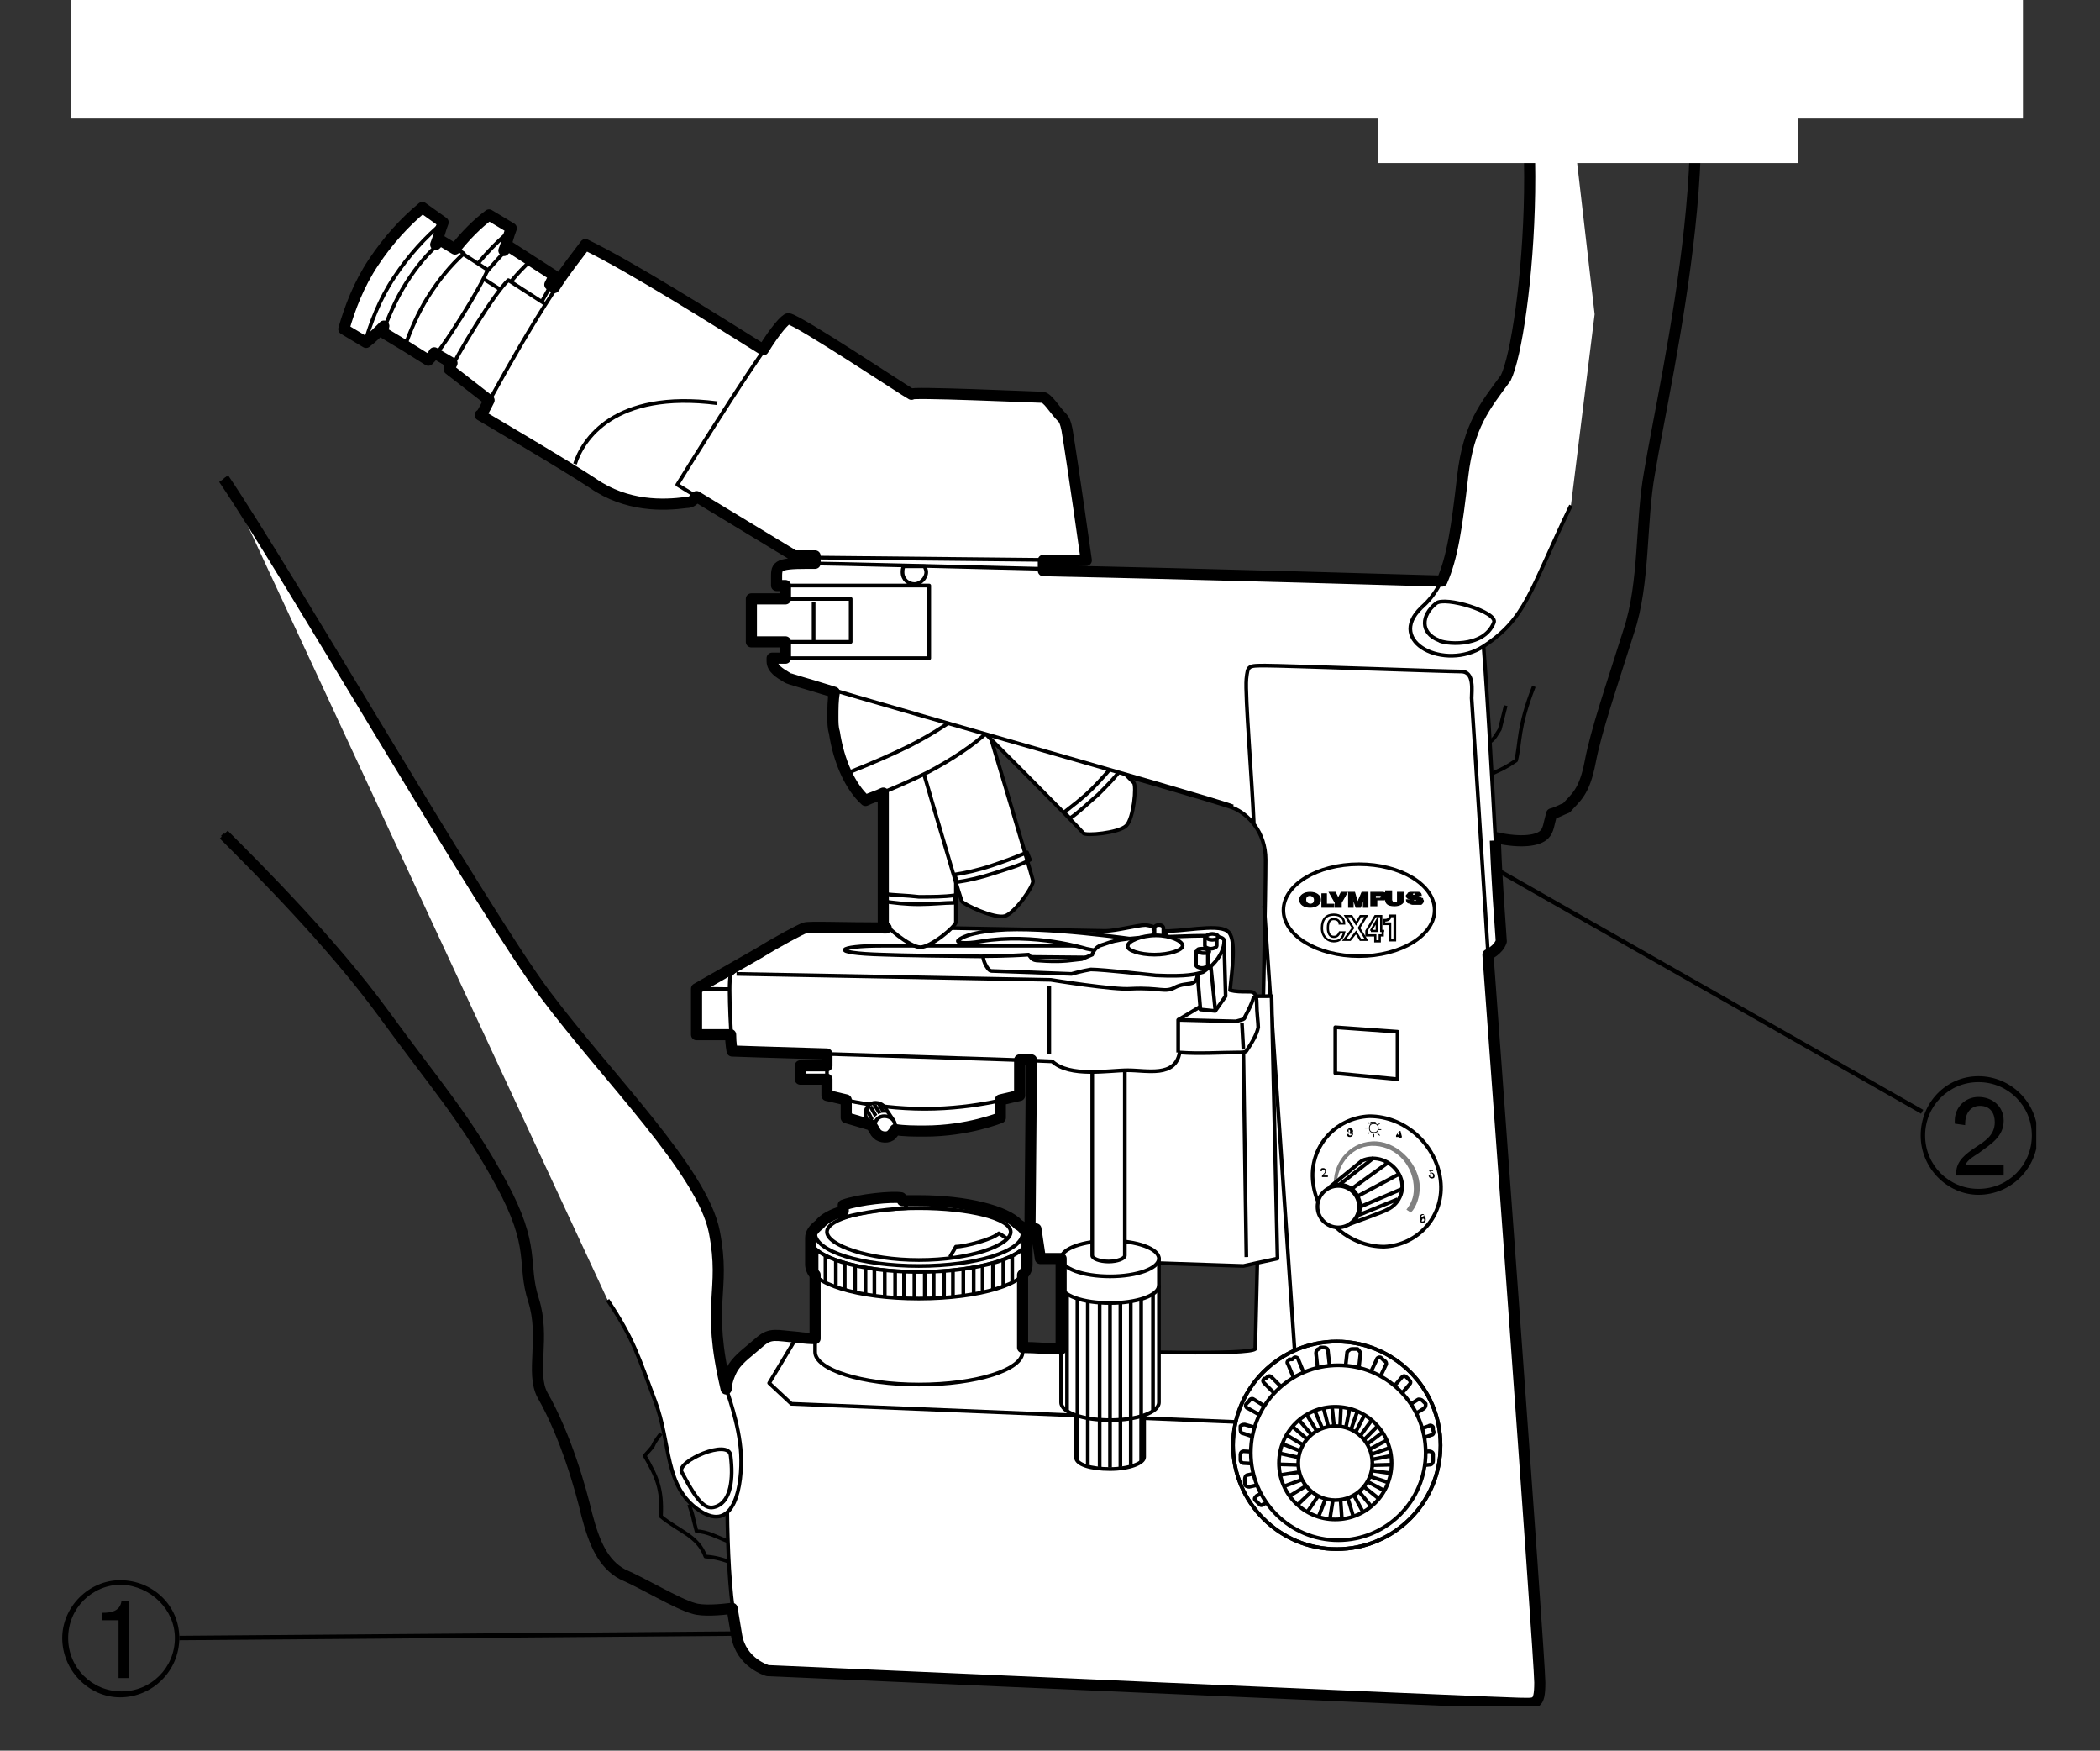 <?xml version="1.0" encoding="utf-8"?>
<!-- Generator: Adobe Illustrator 16.0.5, SVG Export Plug-In . SVG Version: 6.00 Build 0)  -->
<!DOCTYPE svg PUBLIC "-//W3C//DTD SVG 1.1//EN" "http://www.w3.org/Graphics/SVG/1.1/DTD/svg11.dtd">
<svg version="1.1" id="Layer_1" xmlns="http://www.w3.org/2000/svg" xmlns:xlink="http://www.w3.org/1999/xlink" x="0px" y="0px"
	 width="141.7px" height="118.1px" viewBox="0 0 141.7 118.1" enable-background="new 0 0 141.7 118.1" xml:space="preserve">
<rect x="0" y="0" width="141.7" height="118.1" fill="#333333" stroke="none"/>
<g>
	<defs>
		<rect id="SVGID_1_" x="4.2" y="-19" width="133.2" height="134.1"/>
	</defs>
	<clipPath id="SVGID_2_">
		<use xlink:href="#SVGID_1_"  overflow="visible"/>
	</clipPath>
	<path clip-path="url(#SVGID_2_)" fill="none" stroke="#000000" stroke-width="0.25" stroke-linejoin="round" d="M103.5,46.3
		c-1.1,2.8-0.9,3.8-1.2,5c-1.3,0.9-1.4,0.6-2.7,1.6"/>
	<path clip-path="url(#SVGID_2_)" fill="none" stroke="#000000" stroke-width="0.25" stroke-linejoin="round" d="M99.9,50.4
		c0.9-0.5,0.8-0.4,1.3-1.2l0.4-1.6"/>
	<path clip-path="url(#SVGID_2_)" fill="none" stroke="#000000" stroke-width="0.25" stroke-linejoin="round" d="M44.6,96.7
		c-0.9,1.2-0.1,0.4-1.1,1.5c0.8,1.4,1.2,2.2,1.1,4.1c1.2,1,2.5,1.3,3,2.7c1.4,0.1,2.3,0.7,3.2,1.1c0,0,1.6,2-0.5,2.2
		c0,0-2.5,0.5-3.6,0.2s-3.4-1.7-4.8-2.3c-1.4-0.6-2-2.1-2.4-4c-0.4-1.7-1.4-5.3-3-8.1c-0.9-1.5,0.2-4-0.6-6.4s0.2-3.5-2.2-7.9
		s-4.3-6.6-7.9-11.4c-3.5-4.8-8.4-9.7-10.8-12.1"/>
	<path clip-path="url(#SVGID_2_)" fill="none" stroke="#000000" stroke-width="0.25" stroke-linejoin="round" d="M46.5,101.5
		c0.4,1.2,0.1,0.3,0.5,1.8c0.7,0,1.4,0.4,2.4,0.8"/>
	<rect x="55" y="36" clip-path="url(#SVGID_2_)" fill="#FFFFFF" width="15.4" height="3.2"/>
	
		<rect x="55" y="36" clip-path="url(#SVGID_2_)" fill="none" stroke="#000000" stroke-width="0.25" stroke-linejoin="round" width="15.4" height="3.2"/>
	<rect x="53" y="39" clip-path="url(#SVGID_2_)" fill="#FFFFFF" width="10.7" height="6.4"/>
	
		<rect x="53" y="39" clip-path="url(#SVGID_2_)" fill="none" stroke="#000000" stroke-width="0.25" stroke-linejoin="round" width="10.7" height="6.4"/>
	<rect x="50.7" y="40.4" clip-path="url(#SVGID_2_)" fill="#FFFFFF" width="6.7" height="2.9"/>
	
		<rect x="50.7" y="40.4" clip-path="url(#SVGID_2_)" fill="none" stroke="#000000" stroke-width="0.25" stroke-linejoin="round" width="6.7" height="2.9"/>
	<path clip-path="url(#SVGID_2_)" fill="#FFFFFF" d="M100.4,64.2c0,0,0.7-0.3,0.9-0.9c-0.4-5.6-1.2-24.2-1.8-24.2
		c-0.7,0-43-1.1-45.1-1.1c-2.2,0-2.1,0.2-2.1,1.1c0,0.1,0,0.3,0,0.4h10.4v4.9H52.2c0,0.1,0,0.1,0,0.2c0,0.5,0.5,0.8,1,1.1
		c0.7,0.4,28.2,8.1,30,8.8c1,0.4,2.2,1.6,2.2,3.5c0,4.5-0.7,33-0.7,33c-0.9,0.8-29.8-0.6-31-0.7c-1.3-0.1-1.7-0.3-2.4,0.3
		c-0.8,0.7-1.4,1.1-1.8,1.7c-0.2,0.3-0.5,1.1-0.5,1.6c0.1,6.5-0.1,12.1,0.7,16.2c0.3,1.9,2.1,2.4,2.1,2.4s49.6,2.2,50.7,2.2
		c1.1,0,1.4,0.2,1.4-1.4S100.4,64.2,100.4,64.2z"/>
	<path clip-path="url(#SVGID_2_)" fill="none" stroke="#000000" stroke-width="0.25" stroke-linejoin="round" d="M100.4,64.2
		c0,0,0.7-0.3,0.9-0.9c-0.4-5.6-1.2-24.2-1.8-24.2c-0.7,0-43-1.1-45.1-1.1c-2.2,0-2.1,0.2-2.1,1.1c0,0.1,0,0.3,0,0.4h10.4v4.9H52.2
		c0,0.1,0,0.1,0,0.2c0,0.5,0.5,0.8,1,1.1c0.7,0.4,28.2,8.1,30,8.8c1,0.4,2.2,1.6,2.2,3.5c0,4.5-0.7,33-0.7,33
		c-0.9,0.8-29.8-0.6-31-0.7c-1.3-0.1-1.7-0.3-2.4,0.3c-0.8,0.7-1.4,1.1-1.8,1.7c-0.2,0.3-0.5,1.1-0.5,1.6c0.1,6.5-0.1,12.1,0.7,16.2
		c0.3,1.9,2.1,2.4,2.1,2.4s49.6,2.2,50.7,2.2c1.1,0,1.4,0.2,1.4-1.4S100.4,64.2,100.4,64.2z"/>
	<polyline clip-path="url(#SVGID_2_)" fill="none" stroke="#000000" stroke-width="0.25" stroke-linejoin="round" points="
		53.7,90.3 51.9,93.3 53.4,94.7 87.7,96.1 85.3,61.1 	"/>
	<circle clip-path="url(#SVGID_2_)" fill="#FFFFFF" cx="90.2" cy="97.5" r="7"/>
	
		<circle clip-path="url(#SVGID_2_)" fill="none" stroke="#000000" stroke-width="0.25" stroke-linejoin="round" cx="90.2" cy="97.5" r="7"/>
	<path clip-path="url(#SVGID_2_)" fill="#FFFFFF" d="M57.1,71.8v3.6c0,0,2.4,0.9,5.3,0.9c2.9,0,5.1-0.9,5.1-0.9h0v-3.6H57.1z"/>
	<path clip-path="url(#SVGID_2_)" fill="none" stroke="#000000" stroke-width="0.25" stroke-linejoin="round" d="M57.1,71.8v3.6
		c0,0,2.4,0.9,5.3,0.9c2.9,0,5.1-0.9,5.1-0.9h0v-3.6H57.1z"/>
	<rect x="54" y="71.9" clip-path="url(#SVGID_2_)" fill="#FFFFFF" width="2.5" height="0.9"/>
	
		<rect x="54" y="71.9" clip-path="url(#SVGID_2_)" fill="none" stroke="#000000" stroke-width="0.25" stroke-linejoin="round" width="2.5" height="0.9"/>
	<ellipse clip-path="url(#SVGID_2_)" fill="#FFFFFF" cx="62" cy="83.5" rx="7.4" ry="2.3"/>
	
		<ellipse clip-path="url(#SVGID_2_)" fill="none" stroke="#000000" stroke-width="0.25" stroke-linejoin="round" cx="62" cy="83.5" rx="7.4" ry="2.3"/>
	<polygon clip-path="url(#SVGID_2_)" fill="none" stroke="#000000" stroke-width="0.25" stroke-linejoin="round" points="94.3,72.8 
		94.3,69.6 90.1,69.3 90.1,72.4 	"/>
	<path clip-path="url(#SVGID_2_)" fill="#FFFFFF" d="M55,85.9v5.3c0,0,0,0,0,0c0,1.2,3.2,2.2,7,2.2c3.9,0,7-1,7-2.2v-5.4H55z"/>
	<path clip-path="url(#SVGID_2_)" fill="none" stroke="#000000" stroke-width="0.25" stroke-linejoin="round" d="M55,85.9v5.3
		c0,0,0,0,0,0c0,1.2,3.2,2.2,7,2.2c3.9,0,7-1,7-2.2v-5.4H55z"/>
	<path clip-path="url(#SVGID_2_)" fill="#FFFFFF" d="M62,85.8c-4.1,0-7.3-1-7.4-2.3c0,1.2,0,1.8,0,1.8c0,1.3,3.3,2.3,7.4,2.3
		s7.4-1,7.4-2.3v-1.8C69.4,84.8,66.1,85.8,62,85.8z"/>
	<path clip-path="url(#SVGID_2_)" fill="none" stroke="#000000" stroke-width="0.25" stroke-linejoin="round" d="M62,85.8
		c-4.1,0-7.3-1-7.4-2.3c0,1.2,0,1.8,0,1.8c0,1.3,3.3,2.3,7.4,2.3s7.4-1,7.4-2.3v-1.8C69.4,84.8,66.1,85.8,62,85.8z"/>
	<ellipse clip-path="url(#SVGID_2_)" fill="#FFFFFF" cx="62" cy="83.2" rx="7" ry="2.2"/>
	
		<ellipse clip-path="url(#SVGID_2_)" fill="none" stroke="#000000" stroke-width="0.25" stroke-linejoin="round" cx="62" cy="83.2" rx="7" ry="2.2"/>
	
		<circle clip-path="url(#SVGID_2_)" fill="none" stroke="#000000" stroke-width="0.25" stroke-linejoin="round" cx="90.2" cy="97.5" r="7"/>
	<path clip-path="url(#SVGID_2_)" fill="none" stroke="#000000" stroke-width="0.25" stroke-linejoin="round" d="M89.6,93.2
		c0.1,0,0.2-0.1,0.2-0.3l-0.2-1.8c0-0.1-0.1-0.2-0.3-0.2l-0.2,0L89,91c-0.1,0-0.2,0.1-0.2,0.3l0.2,1.8c0,0.1,0.1,0.2,0.3,0.2l0.2,0
		L89.6,93.2z"/>
	<path clip-path="url(#SVGID_2_)" fill="none" stroke="#000000" stroke-width="0.25" stroke-linejoin="round" d="M88.2,93.7
		c0.1,0,0.2-0.2,0.1-0.3l-0.7-1.7c0-0.1-0.2-0.2-0.3-0.1l-0.1,0.1L87,91.7c-0.1,0.1-0.2,0.2-0.1,0.3l0.7,1.7c0,0.1,0.2,0.2,0.3,0.1
		l0.1-0.1L88.2,93.7z"/>
	<path clip-path="url(#SVGID_2_)" fill="none" stroke="#000000" stroke-width="0.25" stroke-linejoin="round" d="M87.1,94.5
		c0.1-0.1,0.1-0.2,0-0.3l-1.3-1.3c-0.1-0.1-0.2-0.1-0.3,0l-0.1,0.1L85.3,93c-0.1,0.1-0.1,0.2,0,0.3l1.3,1.3c0.1,0.1,0.2,0.1,0.3,0
		l0.1-0.1L87.1,94.5z"/>
	<path clip-path="url(#SVGID_2_)" fill="none" stroke="#000000" stroke-width="0.25" stroke-linejoin="round" d="M86.3,95.7
		c0.1-0.1,0-0.3-0.1-0.3l-1.6-1c-0.1-0.1-0.3,0-0.3,0.1l-0.1,0.1l-0.1,0.1c-0.1,0.1,0,0.3,0.1,0.3l1.6,0.9c0.1,0.1,0.3,0,0.3-0.1
		l0.1-0.1L86.3,95.7z"/>
	<path clip-path="url(#SVGID_2_)" fill="none" stroke="#000000" stroke-width="0.25" stroke-linejoin="round" d="M85.9,96.9
		c0-0.1,0-0.3-0.1-0.3L84,96.1c-0.1,0-0.2,0-0.3,0.1l0,0.1l0,0.1c0,0.1,0,0.3,0.2,0.3l1.8,0.6c0.1,0,0.3,0,0.3-0.2l0-0.1L85.9,96.9z
		"/>
	<path clip-path="url(#SVGID_2_)" fill="none" stroke="#000000" stroke-width="0.25" stroke-linejoin="round" d="M85.9,98.2
		c0-0.1-0.1-0.2-0.2-0.2l-1.8-0.1c-0.1,0-0.2,0.1-0.2,0.2l0,0.2l0,0.2c0,0.1,0.1,0.2,0.2,0.2l1.8,0.1c0.1,0,0.2-0.1,0.2-0.2l0-0.2
		L85.9,98.2z"/>
	<path clip-path="url(#SVGID_2_)" fill="none" stroke="#000000" stroke-width="0.25" stroke-linejoin="round" d="M86.3,99.3
		c0-0.1-0.1-0.2-0.3-0.2l-1.8,0.4c-0.1,0-0.2,0.1-0.2,0.3l0,0.1l0,0.2c0,0.1,0.1,0.2,0.3,0.2l1.8-0.4c0.1,0,0.2-0.1,0.2-0.3l0-0.1
		L86.3,99.3z"/>
	<path clip-path="url(#SVGID_2_)" fill="none" stroke="#000000" stroke-width="0.25" stroke-linejoin="round" d="M96.7,98.1
		c0-0.1-0.1-0.2-0.3-0.2l-1.8,0.2c-0.1,0-0.2,0.1-0.2,0.3l0,0.2l0,0.2c0,0.1,0.1,0.2,0.3,0.2l1.8-0.2c0.1,0,0.2-0.1,0.2-0.3l0-0.2
		L96.7,98.1z"/>
	<path clip-path="url(#SVGID_2_)" fill="none" stroke="#000000" stroke-width="0.25" stroke-linejoin="round" d="M86.8,100.2
		c-0.1-0.1-0.2-0.2-0.3-0.1l-1.7,0.8c-0.1,0.1-0.2,0.2-0.1,0.3l0.1,0.1l0.1,0.1c0.1,0.1,0.2,0.2,0.3,0.1l1.7-0.8
		c0.1-0.1,0.2-0.2,0.1-0.3l-0.1-0.1L86.8,100.2z"/>
	<path clip-path="url(#SVGID_2_)" fill="none" stroke="#000000" stroke-width="0.25" stroke-linejoin="round" d="M96.7,96.3
		c0-0.1-0.2-0.2-0.3-0.1l-1.7,0.6c-0.1,0-0.2,0.2-0.1,0.3l0,0.1l0,0.1c0,0.1,0.2,0.2,0.3,0.1l1.7-0.6c0.1,0,0.2-0.2,0.1-0.3l0-0.1
		L96.7,96.3z"/>
	<path clip-path="url(#SVGID_2_)" fill="none" stroke="#000000" stroke-width="0.25" stroke-linejoin="round" d="M96,94.5
		c-0.1-0.1-0.2-0.1-0.3-0.1l-1.6,1c-0.1,0.1-0.1,0.2-0.1,0.3l0.1,0.1l0.1,0.1c0.1,0.1,0.2,0.1,0.3,0.1l1.6-1
		c0.1-0.1,0.1-0.2,0.1-0.3l-0.1-0.1L96,94.5z"/>
	<path clip-path="url(#SVGID_2_)" fill="none" stroke="#000000" stroke-width="0.25" stroke-linejoin="round" d="M94.9,92.9
		c-0.1-0.1-0.2-0.1-0.3,0l-1.2,1.4c-0.1,0.1-0.1,0.2,0,0.3l0.1,0.1l0.1,0.1c0.1,0.1,0.2,0.1,0.3,0l1.2-1.4c0.1-0.1,0.1-0.2,0-0.3
		L95,93L94.9,92.9z"/>
	<path clip-path="url(#SVGID_2_)" fill="none" stroke="#000000" stroke-width="0.25" stroke-linejoin="round" d="M93.2,91.6
		c-0.1-0.1-0.3,0-0.3,0.1l-0.8,1.7c-0.1,0.1,0,0.3,0.1,0.3l0.1,0.1l0.1,0.1c0.1,0.1,0.3,0,0.3-0.1l0.8-1.7c0.1-0.1,0-0.3-0.1-0.3
		l-0.1-0.1L93.2,91.6z"/>
	<path clip-path="url(#SVGID_2_)" fill="none" stroke="#000000" stroke-width="0.25" stroke-linejoin="round" d="M91.2,91
		c-0.1,0-0.2,0.1-0.3,0.2L90.7,93c0,0.1,0.1,0.2,0.2,0.3l0.2,0l0.2,0c0.1,0,0.2-0.1,0.3-0.2l0.2-1.8c0-0.1-0.1-0.2-0.2-0.3l-0.2,0
		L91.2,91z"/>
	<circle clip-path="url(#SVGID_2_)" fill="#FFFFFF" cx="90.3" cy="98" r="5.9"/>
	
		<circle clip-path="url(#SVGID_2_)" fill="none" stroke="#000000" stroke-width="0.25" stroke-linejoin="round" cx="90.3" cy="98" r="5.9"/>
	<circle clip-path="url(#SVGID_2_)" fill="#FFFFFF" cx="90.1" cy="98.7" r="3.8"/>
	
		<circle clip-path="url(#SVGID_2_)" fill="none" stroke="#000000" stroke-width="0.25" stroke-linejoin="round" cx="90.1" cy="98.7" r="3.8"/>
	<path clip-path="url(#SVGID_2_)" fill="none" stroke="#000000" stroke-width="0.25" stroke-linejoin="round" d="M62,85
		c-3.4,0-6.2-1-6.2-1.9s2.8-1.6,6.2-1.6c3.4,0,6.2,0.7,6.2,1.6S65.5,85,62,85z"/>
	<path clip-path="url(#SVGID_2_)" fill="none" stroke="#000000" stroke-width="0.25" stroke-linejoin="round" d="M64.1,84.8
		c0,0,0.1-0.2,0.4-0.7c0.6,0,2.5-0.5,2.9-0.9c0.2,0.1,0.6,0.4,0.6,0.4"/>
	<path clip-path="url(#SVGID_2_)" fill="#FFFFFF" d="M61.2,81.5L61.2,81.5c0,0-0.2-0.4-0.4-0.7c-0.6-0.1-2.8,0.1-3.9,0.5
		c-0.1,0.5-0.2,0.9-0.2,0.9l0,0C57.7,81.9,59.3,81.6,61.2,81.5z"/>
	<path clip-path="url(#SVGID_2_)" fill="none" stroke="#000000" stroke-width="0.25" stroke-linejoin="round" d="M61.2,81.5
		L61.2,81.5c0,0-0.2-0.4-0.4-0.7c-0.6-0.1-2.8,0.1-3.9,0.5c-0.1,0.5-0.2,0.9-0.2,0.9l0,0C57.7,81.9,59.3,81.6,61.2,81.5z"/>
	<g clip-path="url(#SVGID_2_)">
		<defs>
			<path id="SVGID_3_" d="M62,85.8c-4.1,0-7.3-1-7.4-2.3c0,1.2,0,1.8,0,1.8c0,1.3,3.3,2.3,7.4,2.3s7.4-1,7.4-2.3v-1.8
				C69.4,84.8,66.1,85.8,62,85.8z"/>
		</defs>
		<clipPath id="SVGID_4_">
			<use xlink:href="#SVGID_3_"  overflow="visible"/>
		</clipPath>
		
			<line clip-path="url(#SVGID_4_)" fill="none" stroke="#000000" stroke-width="0.25" stroke-linejoin="round" x1="69" y1="83.4" x2="69" y2="88.6"/>
		
			<line clip-path="url(#SVGID_4_)" fill="none" stroke="#000000" stroke-width="0.25" stroke-linejoin="round" x1="68.3" y1="83.4" x2="68.3" y2="88.6"/>
		
			<line clip-path="url(#SVGID_4_)" fill="none" stroke="#000000" stroke-width="0.25" stroke-linejoin="round" x1="67.7" y1="83.4" x2="67.7" y2="88.6"/>
		
			<line clip-path="url(#SVGID_4_)" fill="none" stroke="#000000" stroke-width="0.25" stroke-linejoin="round" x1="67" y1="83.4" x2="67" y2="88.6"/>
		
			<line clip-path="url(#SVGID_4_)" fill="none" stroke="#000000" stroke-width="0.25" stroke-linejoin="round" x1="66.3" y1="83.4" x2="66.3" y2="88.6"/>
		
			<line clip-path="url(#SVGID_4_)" fill="none" stroke="#000000" stroke-width="0.25" stroke-linejoin="round" x1="65.7" y1="83.4" x2="65.7" y2="88.6"/>
		
			<line clip-path="url(#SVGID_4_)" fill="none" stroke="#000000" stroke-width="0.25" stroke-linejoin="round" x1="65" y1="83.4" x2="65" y2="88.6"/>
		
			<line clip-path="url(#SVGID_4_)" fill="none" stroke="#000000" stroke-width="0.25" stroke-linejoin="round" x1="64.3" y1="83.4" x2="64.3" y2="88.6"/>
		
			<line clip-path="url(#SVGID_4_)" fill="none" stroke="#000000" stroke-width="0.25" stroke-linejoin="round" x1="63.7" y1="83.4" x2="63.7" y2="88.6"/>
		
			<line clip-path="url(#SVGID_4_)" fill="none" stroke="#000000" stroke-width="0.25" stroke-linejoin="round" x1="63" y1="83.4" x2="63" y2="88.6"/>
		
			<line clip-path="url(#SVGID_4_)" fill="none" stroke="#000000" stroke-width="0.25" stroke-linejoin="round" x1="62.4" y1="83.4" x2="62.4" y2="88.6"/>
		
			<line clip-path="url(#SVGID_4_)" fill="none" stroke="#000000" stroke-width="0.25" stroke-linejoin="round" x1="61.7" y1="83.4" x2="61.7" y2="88.6"/>
		
			<line clip-path="url(#SVGID_4_)" fill="none" stroke="#000000" stroke-width="0.25" stroke-linejoin="round" x1="61" y1="83.4" x2="61" y2="88.6"/>
		
			<line clip-path="url(#SVGID_4_)" fill="none" stroke="#000000" stroke-width="0.25" stroke-linejoin="round" x1="60.4" y1="83.4" x2="60.4" y2="88.6"/>
		
			<line clip-path="url(#SVGID_4_)" fill="none" stroke="#000000" stroke-width="0.25" stroke-linejoin="round" x1="59.7" y1="83.4" x2="59.7" y2="88.6"/>
		
			<line clip-path="url(#SVGID_4_)" fill="none" stroke="#000000" stroke-width="0.25" stroke-linejoin="round" x1="59" y1="83.4" x2="59" y2="88.6"/>
		
			<line clip-path="url(#SVGID_4_)" fill="none" stroke="#000000" stroke-width="0.25" stroke-linejoin="round" x1="58.4" y1="83.4" x2="58.4" y2="88.6"/>
		
			<line clip-path="url(#SVGID_4_)" fill="none" stroke="#000000" stroke-width="0.25" stroke-linejoin="round" x1="57.7" y1="83.4" x2="57.7" y2="88.6"/>
		
			<line clip-path="url(#SVGID_4_)" fill="none" stroke="#000000" stroke-width="0.25" stroke-linejoin="round" x1="57" y1="83.4" x2="57" y2="88.6"/>
		
			<line clip-path="url(#SVGID_4_)" fill="none" stroke="#000000" stroke-width="0.25" stroke-linejoin="round" x1="56.4" y1="83.4" x2="56.4" y2="88.6"/>
		
			<line clip-path="url(#SVGID_4_)" fill="none" stroke="#000000" stroke-width="0.25" stroke-linejoin="round" x1="55.7" y1="83.4" x2="55.7" y2="88.6"/>
		
			<line clip-path="url(#SVGID_4_)" fill="none" stroke="#000000" stroke-width="0.25" stroke-linejoin="round" x1="55.1" y1="83.4" x2="55.1" y2="88.6"/>
	</g>
	<path clip-path="url(#SVGID_2_)" fill="#FFFFFF" d="M55.8,70.3v3.6c0,0,3,0.9,6.6,0.9c3.6,0,6.4-0.9,6.4-0.9h0v-3.6H55.8z"/>
	<path clip-path="url(#SVGID_2_)" fill="none" stroke="#000000" stroke-width="0.25" stroke-linejoin="round" d="M55.8,70.3v3.6
		c0,0,3,0.9,6.6,0.9c3.6,0,6.4-0.9,6.4-0.9h0v-3.6H55.8z"/>
	<path clip-path="url(#SVGID_2_)" fill="#FFFFFF" d="M59.1,76.4l-0.6-0.9c-0.2-0.3-0.1-0.8,0.2-1c0.3-0.2,0.8-0.1,1,0.2l0.6,0.9
		L59.1,76.4z"/>
	<path clip-path="url(#SVGID_2_)" fill="none" stroke="#000000" stroke-width="0.25" stroke-linejoin="round" d="M59.1,76.4
		l-0.6-0.9c-0.2-0.3-0.1-0.8,0.2-1c0.3-0.2,0.8-0.1,1,0.2l0.6,0.9L59.1,76.4z"/>
	<path clip-path="url(#SVGID_2_)" fill="#FFFFFF" d="M60.1,76.6c-0.3,0.2-0.8,0.1-1-0.2c-0.2-0.3-0.1-0.8,0.2-1
		c0.3-0.2,0.8-0.1,1,0.2C60.5,75.9,60.4,76.3,60.1,76.6z"/>
	<path clip-path="url(#SVGID_2_)" fill="none" stroke="#000000" stroke-width="0.25" stroke-linejoin="round" d="M60.1,76.6
		c-0.3,0.2-0.8,0.1-1-0.2c-0.2-0.3-0.1-0.8,0.2-1c0.3-0.2,0.8-0.1,1,0.2C60.5,75.9,60.4,76.3,60.1,76.6z"/>
	<g clip-path="url(#SVGID_2_)">
		<defs>
			<path id="SVGID_5_" d="M58.8,74.6c0.3-0.2,0.8-0.1,1.1,0.3l0.2,0.4h0c-0.2-0.3-0.6-0.3-0.9-0.1c-0.3,0.2-0.5,0.6-0.3,0.9
				l-0.4-0.8C58.2,75,58.5,74.8,58.8,74.6z"/>
		</defs>
		<clipPath id="SVGID_6_">
			<use xlink:href="#SVGID_5_"  overflow="visible"/>
		</clipPath>
		
			<line clip-path="url(#SVGID_6_)" fill="none" stroke="#000000" stroke-width="0.25" stroke-linejoin="round" x1="60" y1="75.7" x2="59.1" y2="74.1"/>
		
			<line clip-path="url(#SVGID_6_)" fill="none" stroke="#000000" stroke-width="0.25" stroke-linejoin="round" x1="59.8" y1="75.8" x2="58.8" y2="74.2"/>
		
			<line clip-path="url(#SVGID_6_)" fill="none" stroke="#000000" stroke-width="0.25" stroke-linejoin="round" x1="59.5" y1="76" x2="58.6" y2="74.4"/>
		
			<line clip-path="url(#SVGID_6_)" fill="none" stroke="#000000" stroke-width="0.25" stroke-linejoin="round" x1="59.2" y1="76.2" x2="58.3" y2="74.5"/>
	</g>
	<path clip-path="url(#SVGID_2_)" fill="none" stroke="#000000" stroke-width="0.25" stroke-linejoin="round" d="M84.6,55.5
		c-0.1-2.7-0.6-8.6-0.5-9.7c0.1-0.9,0.1-0.9,1.3-0.9c1.2,0,12.3,0.4,13.2,0.4c0.9,0,0.7,1.3,0.7,1.8l1.1,17.1"/>
	<line clip-path="url(#SVGID_2_)" fill="#FFFFFF" x1="54.9" y1="43.2" x2="54.9" y2="40.6"/>
	
		<line clip-path="url(#SVGID_2_)" fill="none" stroke="#000000" stroke-width="0.25" stroke-linejoin="round" x1="54.9" y1="43.2" x2="54.9" y2="40.6"/>
	<path clip-path="url(#SVGID_2_)" d="M88.4,61c-0.1,0-0.3-0.1-0.3-0.3c0-0.2,0.1-0.3,0.3-0.3c0.1,0,0.3,0.1,0.3,0.3
		C88.7,60.9,88.6,61,88.4,61z M88.4,60.2c-0.4,0-0.7,0.2-0.7,0.5c0,0.3,0.3,0.5,0.7,0.5c0.4,0,0.7-0.2,0.7-0.5
		C89.1,60.4,88.8,60.2,88.4,60.2"/>
	<path clip-path="url(#SVGID_2_)" fill="none" stroke="#000000" stroke-width="7.120000e-002" d="M88.4,61c-0.1,0-0.3-0.1-0.3-0.3
		c0-0.2,0.1-0.3,0.3-0.3c0.1,0,0.3,0.1,0.3,0.3C88.7,60.9,88.6,61,88.4,61z M88.4,60.2c-0.4,0-0.7,0.2-0.7,0.5
		c0,0.3,0.3,0.5,0.7,0.5c0.4,0,0.7-0.2,0.7-0.5C89.1,60.4,88.8,60.2,88.4,60.2"/>
	<polygon clip-path="url(#SVGID_2_)" points="90,61 89.5,61 89.5,60.3 89.2,60.3 89.2,61.2 89.5,61.2 90,61.2 	"/>
	<polygon clip-path="url(#SVGID_2_)" fill="none" stroke="#000000" stroke-width="7.120000e-002" points="90,61 89.5,61 89.5,60.3 
		89.2,60.3 89.2,61.2 89.5,61.2 90,61.2 	"/>
	<polygon clip-path="url(#SVGID_2_)" points="90.9,60.2 90.5,60.2 90.3,60.6 90.1,60.2 89.7,60.2 90.1,60.9 90.1,61.2 90.5,61.2 
		90.5,60.9 	"/>
	<polygon clip-path="url(#SVGID_2_)" fill="none" stroke="#000000" stroke-width="7.120000e-002" points="90.9,60.2 90.5,60.2 
		90.3,60.6 90.1,60.2 89.7,60.2 90.1,60.9 90.1,61.2 90.5,61.2 90.5,60.9 	"/>
	<polygon clip-path="url(#SVGID_2_)" points="92.1,60.2 92.1,60.2 91.9,60.2 91.6,60.9 91.4,60.2 91.2,60.2 91,60.2 91,61.2 
		91.3,61.2 91.3,60.6 91.5,61.2 91.5,61.2 91.5,61.2 91.7,61.2 91.7,61.2 91.8,61.2 92,60.6 92,61.2 92.3,61.2 92.3,60.2 	"/>
	<polygon clip-path="url(#SVGID_2_)" fill="none" stroke="#000000" stroke-width="7.120000e-002" points="92.1,60.2 92.1,60.2 
		91.9,60.2 91.6,60.9 91.4,60.2 91.2,60.2 91,60.2 91,61.2 91.3,61.2 91.3,60.6 91.5,61.2 91.5,61.2 91.5,61.2 91.7,61.2 91.7,61.2 
		91.8,61.2 92,60.6 92,61.2 92.3,61.2 92.3,60.2 	"/>
	<path clip-path="url(#SVGID_2_)" d="M93.1,60.6C93.1,60.6,93.1,60.6,93.1,60.6l-0.3,0v-0.2h0.3v0c0,0,0,0,0,0c0.1,0,0.1,0,0.1,0.1
		S93.1,60.6,93.1,60.6z M93.3,60.2C93.2,60.2,93.2,60.2,93.3,60.2l-0.5,0h-0.3v0.9h0.4v-0.4h0.5c0.1,0,0.3-0.1,0.3-0.3
		C93.6,60.3,93.4,60.2,93.3,60.2"/>
	<path clip-path="url(#SVGID_2_)" fill="none" stroke="#000000" stroke-width="7.120000e-002" d="M93.1,60.6
		C93.1,60.6,93.1,60.6,93.1,60.6l-0.3,0v-0.2h0.3v0c0,0,0,0,0,0c0.1,0,0.1,0,0.1,0.1S93.1,60.6,93.1,60.6z M93.3,60.2
		C93.2,60.2,93.2,60.2,93.3,60.2l-0.5,0h-0.3v0.9h0.4v-0.4h0.5c0.1,0,0.3-0.1,0.3-0.3C93.6,60.3,93.4,60.2,93.3,60.2"/>
	<path clip-path="url(#SVGID_2_)" d="M94.7,60.2h-0.4v0.6c0,0.1-0.1,0.1-0.2,0.1c-0.1,0-0.2-0.1-0.2-0.2v-0.6h-0.4v0.6
		c0,0.2,0.1,0.4,0.6,0.4c0.4,0,0.6-0.2,0.6-0.3h0V60.2z"/>
	<path clip-path="url(#SVGID_2_)" fill="none" stroke="#000000" stroke-width="7.120000e-002" d="M94.7,60.2h-0.4v0.6
		c0,0.1-0.1,0.1-0.2,0.1c-0.1,0-0.2-0.1-0.2-0.2v-0.6h-0.4v0.6c0,0.2,0.1,0.4,0.6,0.4c0.4,0,0.6-0.2,0.6-0.3h0V60.2z"/>
	<path clip-path="url(#SVGID_2_)" d="M95.5,60.4h0.4c0,0,0-0.2-0.2-0.2c0,0-0.1,0-0.2,0c0,0-0.2,0-0.3,0c0,0-0.2,0-0.2,0.1
		c0,0-0.1,0.1-0.1,0.1c0,0,0,0.1,0,0.1c0,0,0.1,0.1,0.1,0.1c0.1,0,0.3,0.1,0.3,0.1c0,0,0.2,0,0.2,0c0,0,0.1,0,0.1,0c0,0,0,0.1,0,0.1
		c-0.1,0-0.1,0-0.1,0c-0.1,0-0.1,0-0.1,0c0,0-0.1-0.1-0.1-0.1h-0.4c0,0,0,0.1,0.1,0.2c0.1,0,0.2,0.1,0.3,0.1c0.1,0,0.1,0,0.2,0
		c0.1,0,0.1,0,0.2,0c0.1,0,0.2,0,0.2,0c0,0,0.1-0.1,0.1-0.1c0-0.1,0.1-0.1,0-0.2c0-0.1,0-0.1-0.1-0.1c0,0,0,0-0.1-0.1
		c-0.1,0-0.2-0.1-0.2-0.1c0,0-0.1,0-0.1,0s-0.1,0-0.1,0c0,0-0.1,0-0.1-0.1c0,0,0,0,0.1-0.1c0.1,0,0.1,0,0.1,0
		C95.4,60.3,95.5,60.3,95.5,60.4C95.5,60.4,95.5,60.4,95.5,60.4z"/>
	<path clip-path="url(#SVGID_2_)" fill="none" stroke="#000000" stroke-width="7.120000e-002" d="M95.5,60.4h0.4c0,0,0-0.2-0.2-0.2
		c0,0-0.1,0-0.2,0c0,0-0.2,0-0.3,0c0,0-0.2,0-0.2,0.1c0,0-0.1,0.1-0.1,0.1c0,0,0,0.1,0,0.1c0,0,0.1,0.1,0.1,0.1
		c0.1,0,0.3,0.1,0.3,0.1c0,0,0.2,0,0.2,0c0,0,0.1,0,0.1,0c0,0,0,0.1,0,0.1c-0.1,0-0.1,0-0.1,0c-0.1,0-0.1,0-0.1,0
		c0,0-0.1-0.1-0.1-0.1h-0.4c0,0,0,0.1,0.1,0.2c0.1,0,0.2,0.1,0.3,0.1c0.1,0,0.1,0,0.2,0c0.1,0,0.1,0,0.2,0c0.1,0,0.2,0,0.2,0
		c0,0,0.1-0.1,0.1-0.1c0-0.1,0.1-0.1,0-0.2c0-0.1,0-0.1-0.1-0.1c0,0,0,0-0.1-0.1c-0.1,0-0.2-0.1-0.2-0.1c0,0-0.1,0-0.1,0
		s-0.1,0-0.1,0c0,0-0.1,0-0.1-0.1c0,0,0,0,0.1-0.1c0.1,0,0.1,0,0.1,0C95.4,60.3,95.5,60.3,95.5,60.4C95.5,60.4,95.5,60.4,95.5,60.4z
		"/>
	<path clip-path="url(#SVGID_2_)" fill="#FFFFFF" d="M90.4,62.3c0-0.1-0.1-0.3-0.4-0.3c-0.2,0-0.4,0.1-0.4,0.6
		c0,0.3,0.1,0.6,0.4,0.6c0.2,0,0.3-0.1,0.4-0.3h0.3c-0.1,0.4-0.3,0.6-0.7,0.6c-0.4,0-0.8-0.3-0.8-0.9c0-0.6,0.3-0.9,0.8-0.9
		c0.5,0,0.7,0.3,0.7,0.6H90.4z"/>
	<path clip-path="url(#SVGID_2_)" fill="none" stroke="#000000" stroke-width="0.15" d="M90.4,62.3c0-0.1-0.1-0.3-0.4-0.3
		c-0.2,0-0.4,0.1-0.4,0.6c0,0.3,0.1,0.6,0.4,0.6c0.2,0,0.3-0.1,0.4-0.3h0.3c-0.1,0.4-0.3,0.6-0.7,0.6c-0.4,0-0.8-0.3-0.8-0.9
		c0-0.6,0.3-0.9,0.8-0.9c0.5,0,0.7,0.3,0.7,0.6H90.4z"/>
	<polygon clip-path="url(#SVGID_2_)" fill="#FFFFFF" points="92.2,63.4 91.8,63.4 91.5,62.9 91.1,63.4 90.7,63.4 91.3,62.6 
		90.8,61.8 91.2,61.8 91.5,62.3 91.8,61.8 92.2,61.8 91.7,62.6 	"/>
	<polygon clip-path="url(#SVGID_2_)" fill="none" stroke="#000000" stroke-width="0.15" points="92.2,63.4 91.8,63.4 91.5,62.9 
		91.1,63.4 90.7,63.4 91.3,62.6 90.8,61.8 91.2,61.8 91.5,62.3 91.8,61.8 92.2,61.8 91.7,62.6 	"/>
	<path clip-path="url(#SVGID_2_)" fill="#FFFFFF" d="M93.4,62.1L93.4,62.1c0.4,0,0.4-0.2,0.4-0.3h0.3v1.6h-0.3v-1.1h-0.4V62.1z"/>
	<path clip-path="url(#SVGID_2_)" fill="none" stroke="#000000" stroke-width="0.214" d="M93.4,62.1L93.4,62.1
		c0.4,0,0.4-0.2,0.4-0.3h0.3v1.6h-0.3v-1.1h-0.4V62.1z"/>
	<ellipse clip-path="url(#SVGID_2_)" fill="none" stroke="#000000" stroke-width="0.239" cx="91.7" cy="61.4" rx="5.1" ry="3.1"/>
	<path clip-path="url(#SVGID_2_)" fill="#FFFFFF" d="M93.4,62.8h-0.2v-1h-0.4l-0.6,1v0.3h0.6v0.4h0.3v-0.4h0.2V62.8z M92.5,62.8
		l0.4-0.7h0c0,0.1,0,0.3,0,0.7H92.5"/>
	<path clip-path="url(#SVGID_2_)" fill="none" stroke="#000000" stroke-width="0.15" d="M93.4,62.8h-0.2v-1h-0.4l-0.6,1v0.3h0.6v0.4
		h0.3v-0.4h0.2V62.8z M92.5,62.8l0.4-0.7h0c0,0.1,0,0.3,0,0.7H92.5"/>
	<path clip-path="url(#SVGID_2_)" fill="#FFFFFF" d="M93.4,62.1L93.4,62.1c0.4,0,0.4-0.2,0.4-0.3h0.3v1.6h-0.3v-1.1h-0.4V62.1z"/>
	<path clip-path="url(#SVGID_2_)" fill="none" stroke="#000000" stroke-width="0.15" d="M93.4,62.1L93.4,62.1c0.4,0,0.4-0.2,0.4-0.3
		h0.3v1.6h-0.3v-1.1h-0.4V62.1z"/>
	<polygon clip-path="url(#SVGID_2_)" fill="#FFFFFF" points="69.7,67.3 85.8,67.2 86.2,84.9 84.8,85.2 83.9,85.4 71.9,85 70.2,84.9 
		70,82.9 69.6,82.8 	"/>
	<polygon clip-path="url(#SVGID_2_)" fill="none" stroke="#000000" stroke-width="0.25" stroke-linejoin="round" points="69.7,67.3 
		85.8,67.2 86.2,84.9 84.8,85.2 83.9,85.4 71.9,85 70.2,84.9 70,82.9 69.6,82.8 	"/>
	<path clip-path="url(#SVGID_2_)" fill="#FFFFFF" d="M72.6,94.2l0,4.1c0,0.5,1,0.8,2.3,0.8c1.3,0,2.3-0.4,2.3-0.8l0-4.1H72.6z"/>
	<path clip-path="url(#SVGID_2_)" fill="none" stroke="#000000" stroke-width="0.25" stroke-linejoin="round" d="M72.6,94.2l0,4.1
		c0,0.5,1,0.8,2.3,0.8c1.3,0,2.3-0.4,2.3-0.8l0-4.1H72.6z"/>
	<path clip-path="url(#SVGID_2_)" fill="#FFFFFF" d="M71.6,84.9l0,9.7c0,0.7,1.5,1.2,3.3,1.2c1.8,0,3.3-0.5,3.3-1.2l0-9.7H71.6z"/>
	<path clip-path="url(#SVGID_2_)" fill="none" stroke="#000000" stroke-width="0.25" stroke-linejoin="round" d="M71.6,84.9l0,9.7
		c0,0.7,1.5,1.2,3.3,1.2c1.8,0,3.3-0.5,3.3-1.2l0-9.7H71.6z"/>
	<ellipse clip-path="url(#SVGID_2_)" fill="#FFFFFF" cx="74.9" cy="84.9" rx="3.3" ry="1.2"/>
	
		<ellipse clip-path="url(#SVGID_2_)" fill="none" stroke="#000000" stroke-width="0.25" stroke-linejoin="round" cx="74.9" cy="84.9" rx="3.3" ry="1.2"/>
	<path clip-path="url(#SVGID_2_)" fill="none" stroke="#000000" stroke-width="0.25" stroke-linejoin="round" d="M71.6,86.7
		c0,0.7,1.5,1.2,3.3,1.2c1.8,0,3.3-0.5,3.3-1.2"/>
	<path clip-path="url(#SVGID_2_)" fill="#FFFFFF" d="M73.7,70.7v14c0,0.2,0.5,0.4,1.1,0.4c0.6,0,1.1-0.2,1.1-0.4v-14H73.7z"/>
	<path clip-path="url(#SVGID_2_)" fill="none" stroke="#000000" stroke-width="0.25" stroke-linejoin="round" d="M73.7,70.7v14
		c0,0.2,0.5,0.4,1.1,0.4c0.6,0,1.1-0.2,1.1-0.4v-14H73.7z"/>
	<g clip-path="url(#SVGID_2_)">
		<defs>
			<path id="SVGID_7_" d="M74.9,87.9c-1.8,0-3.3-0.5-3.3-1.2v7.9c0,0.3,0.4,0.6,1,0.8v2.8c0,0.5,1,0.8,2.3,0.8
				c1.3,0,2.3-0.4,2.3-0.8v-2.8c0.6-0.2,1-0.5,1-0.8v-7.9C78.1,87.4,76.7,87.9,74.9,87.9z"/>
		</defs>
		<clipPath id="SVGID_8_">
			<use xlink:href="#SVGID_7_"  overflow="visible"/>
		</clipPath>
		
			<line clip-path="url(#SVGID_8_)" fill="none" stroke="#000000" stroke-width="0.25" stroke-linejoin="round" x1="77.8" y1="83.2" x2="77.8" y2="102.4"/>
		
			<line clip-path="url(#SVGID_8_)" fill="none" stroke="#000000" stroke-width="0.25" stroke-linejoin="round" x1="77" y1="83.2" x2="77" y2="102.4"/>
		
			<line clip-path="url(#SVGID_8_)" fill="none" stroke="#000000" stroke-width="0.25" stroke-linejoin="round" x1="76.3" y1="83.2" x2="76.3" y2="102.4"/>
		
			<line clip-path="url(#SVGID_8_)" fill="none" stroke="#000000" stroke-width="0.25" stroke-linejoin="round" x1="75.6" y1="83.2" x2="75.6" y2="102.4"/>
		
			<line clip-path="url(#SVGID_8_)" fill="none" stroke="#000000" stroke-width="0.25" stroke-linejoin="round" x1="74.9" y1="83.2" x2="74.9" y2="102.4"/>
		
			<line clip-path="url(#SVGID_8_)" fill="none" stroke="#000000" stroke-width="0.25" stroke-linejoin="round" x1="74.2" y1="83.2" x2="74.2" y2="102.4"/>
		
			<line clip-path="url(#SVGID_8_)" fill="none" stroke="#000000" stroke-width="0.25" stroke-linejoin="round" x1="73.4" y1="83.2" x2="73.4" y2="102.4"/>
		
			<line clip-path="url(#SVGID_8_)" fill="none" stroke="#000000" stroke-width="0.25" stroke-linejoin="round" x1="72.7" y1="83.2" x2="72.7" y2="102.4"/>
		
			<line clip-path="url(#SVGID_8_)" fill="none" stroke="#000000" stroke-width="0.25" stroke-linejoin="round" x1="72" y1="83.2" x2="72" y2="102.4"/>
	</g>
	<polygon clip-path="url(#SVGID_2_)" fill="#FFFFFF" points="47,69.8 47,66.7 52.8,63.4 59.4,63.6 54.9,69.8 	"/>
	<polygon clip-path="url(#SVGID_2_)" fill="none" stroke="#000000" stroke-width="0.25" stroke-linejoin="round" points="47,69.8 
		47,66.7 52.8,63.4 59.4,63.6 54.9,69.8 	"/>
	
		<line clip-path="url(#SVGID_2_)" fill="none" stroke="#000000" stroke-width="0.25" stroke-linejoin="round" x1="47" y1="66.7" x2="55" y2="66.8"/>
	<path clip-path="url(#SVGID_2_)" fill="#FFFFFF" d="M49.4,70.9c0,0-0.3-4.6-0.1-5.1c0.2-0.5,4.5-3.2,5.1-3.3
		c0.6-0.1,19.5,0.3,20.2,0.3c0.7,0,2.2-0.4,2.7-0.4c1.3,0.2-0.2,0.3,1.1,0.4c1.2,0.1,3.7-0.5,4.4,0c0.7,0.4,0.3,2.8,0.2,4
		c0.4,0.1,0.7,0.1,1.3,0.1c0.3,0,0.5,0.1,0.5,0.8c0,0.6,0.1,1.3,0.1,1.6c-0.1,0.5-0.4,1-0.8,1.6C84,71,83.8,71,83.4,71
		c-1,0-2.5,0.1-3.8,0c-0.3,1.7-2.2,1.2-3.5,1.2s-3.9,0.5-5.1-0.6C69.2,71.5,49.4,70.9,49.4,70.9z"/>
	<path clip-path="url(#SVGID_2_)" fill="none" stroke="#000000" stroke-width="0.25" stroke-linejoin="round" d="M49.4,70.9
		c0,0-0.3-4.6-0.1-5.1c0.2-0.5,4.5-3.2,5.1-3.3c0.6-0.1,19.5,0.3,20.2,0.3c0.7,0,2.2-0.4,2.7-0.4c1.3,0.2-0.2,0.3,1.1,0.4
		c1.2,0.1,3.7-0.5,4.4,0c0.7,0.4,0.3,2.8,0.2,4c0.4,0.1,0.7,0.1,1.3,0.1c0.3,0,0.5,0.1,0.5,0.8c0,0.6,0.1,1.3,0.1,1.6
		c-0.1,0.5-0.4,1-0.8,1.6C84,71,83.8,71,83.4,71c-1,0-2.5,0.1-3.8,0c-0.3,1.7-2.2,1.2-3.5,1.2s-3.9,0.5-5.1-0.6
		C69.2,71.5,49.4,70.9,49.4,70.9z"/>
	<path clip-path="url(#SVGID_2_)" fill="none" stroke="#000000" stroke-width="0.25" stroke-linejoin="round" d="M49.7,65.7
		l21.2,0.4c0,0,4.3,0.7,5.4,0.6c2-0.1,2.3,0.3,3-0.1c0.8-0.4,1.4,0,1.5-0.8"/>
	<path clip-path="url(#SVGID_2_)" fill="none" stroke="#000000" stroke-width="0.25" stroke-linejoin="round" d="M59.5,63.8
		c3,0,14.4,0,14.4,0l0.5,0.8c0,0-12.7-0.1-14.8-0.2C55.8,64.3,56.5,63.8,59.5,63.8z"/>
	<path clip-path="url(#SVGID_2_)" fill="#FFFFFF" d="M79.9,64.9c-0.6,0.3-6.6-0.9-6.6-0.9s-3.5-1.1-7.1-0.5
		c-1.1,0.2-1.8,0.1-1.5-0.1c0.5-0.4,2-0.7,3.9-0.7c3.8,0,8.8,0.8,9,0.8c0.3-0.1,0-0.5,0.4-0.6c0.9-0.2,0.5,0.4,1.3,0.7
		C80,63.8,80.5,64.6,79.9,64.9z"/>
	<path clip-path="url(#SVGID_2_)" fill="none" stroke="#000000" stroke-width="0.25" stroke-linejoin="round" d="M79.9,64.9
		c-0.6,0.3-6.6-0.9-6.6-0.9s-3.5-1.1-7.1-0.5c-1.1,0.2-1.8,0.1-1.5-0.1c0.5-0.4,2-0.7,3.9-0.7c3.8,0,8.8,0.8,9,0.8
		c0.3-0.1,0-0.5,0.4-0.6c0.9-0.2,0.5,0.4,1.3,0.7C80,63.8,80.5,64.6,79.9,64.9z"/>
	<path clip-path="url(#SVGID_2_)" fill="#FFFFFF" d="M75.6,63.4c0.6-0.1,1.8-0.2,2.6-0.2c1.9,0,4.5-0.3,4.4,0.3c0,0.4-0.2,1-0.8,1.6
		c-0.4,0.3-0.6,0.5-0.7,0.5c-0.4,0.1-0.9,0.3-3.1,0.2c0,0-3.6-0.4-4.4-0.4c-0.6,0.1-1.3,0.3-1.3,0.3s-5.1-0.2-5.4-0.2
		c-0.3,0-0.7-1-0.5-1c0.1,0,1.6,0,3-0.1c0.2,0.2,0.2,0.4,0.7,0.4c1.3,0.1,2,0,2,0l0.9-0.1l0.7-0.3c0,0,0.1-0.4,0.5-0.6
		C74.8,63.6,75,63.5,75.6,63.4z"/>
	<path clip-path="url(#SVGID_2_)" fill="none" stroke="#000000" stroke-width="0.25" stroke-linejoin="round" d="M75.6,63.4
		c0.6-0.1,1.8-0.2,2.6-0.2c1.9,0,4.5-0.3,4.4,0.3c0,0.4-0.2,1-0.8,1.6c-0.4,0.3-0.6,0.5-0.7,0.5c-0.4,0.1-0.9,0.3-3.1,0.2
		c0,0-3.6-0.4-4.4-0.4c-0.6,0.1-1.3,0.3-1.3,0.3s-5.1-0.2-5.4-0.2c-0.3,0-0.7-1-0.5-1c0.1,0,1.6,0,3-0.1c0.2,0.2,0.2,0.4,0.7,0.4
		c1.3,0.1,2,0,2,0l0.9-0.1l0.7-0.3c0,0,0.1-0.4,0.5-0.6C74.8,63.6,75,63.5,75.6,63.4z"/>
	<path clip-path="url(#SVGID_2_)" fill="#FFFFFF" d="M78.2,63.2c0.2,0,0.3,0,0.3-0.1v-0.5c0-0.1-0.1-0.2-0.3-0.2s-0.3,0.1-0.3,0.2
		v0.5C77.9,63.2,78,63.2,78.2,63.2z"/>
	<path clip-path="url(#SVGID_2_)" fill="none" stroke="#000000" stroke-width="0.25" stroke-linejoin="round" d="M78.2,63.2
		c0.2,0,0.3,0,0.3-0.1v-0.5c0-0.1-0.1-0.2-0.3-0.2s-0.3,0.1-0.3,0.2v0.5C77.9,63.2,78,63.2,78.2,63.2z"/>
	<path clip-path="url(#SVGID_2_)" fill="#FFFFFF" d="M81.5,64.2v0.9c0,0.1-0.2,0.2-0.4,0.2c-0.2,0-0.4-0.1-0.4-0.2v-0.9H81.5z"/>
	<path clip-path="url(#SVGID_2_)" fill="none" stroke="#000000" stroke-width="0.25" stroke-linejoin="round" d="M81.5,64.2v0.9
		c0,0.1-0.2,0.2-0.4,0.2c-0.2,0-0.4-0.1-0.4-0.2v-0.9H81.5z"/>
	<path clip-path="url(#SVGID_2_)" fill="#FFFFFF" d="M81.2,64.3c-0.2,0-0.4-0.1-0.4-0.2S81,64,81.2,64c0.2,0,0.4,0.1,0.4,0.2
		S81.4,64.3,81.2,64.3z"/>
	<path clip-path="url(#SVGID_2_)" fill="none" stroke="#000000" stroke-width="0.25" stroke-linejoin="round" d="M81.2,64.3
		c-0.2,0-0.4-0.1-0.4-0.2S81,64,81.2,64c0.2,0,0.4,0.1,0.4,0.2S81.4,64.3,81.2,64.3z"/>
	<path clip-path="url(#SVGID_2_)" fill="#FFFFFF" d="M82.1,63.2v0.6c0,0.1-0.2,0.2-0.4,0.2c-0.2,0-0.4-0.1-0.4-0.2v-0.6H82.1z"/>
	<path clip-path="url(#SVGID_2_)" fill="none" stroke="#000000" stroke-width="0.25" stroke-linejoin="round" d="M82.1,63.2v0.6
		c0,0.1-0.2,0.2-0.4,0.2c-0.2,0-0.4-0.1-0.4-0.2v-0.6H82.1z"/>
	<ellipse clip-path="url(#SVGID_2_)" fill="#FFFFFF" cx="81.8" cy="63.2" rx="0.4" ry="0.2"/>
	
		<ellipse clip-path="url(#SVGID_2_)" fill="none" stroke="#000000" stroke-width="0.25" stroke-linejoin="round" cx="81.8" cy="63.2" rx="0.4" ry="0.2"/>
	<g clip-path="url(#SVGID_2_)">
		<defs>
			<circle id="SVGID_9_" cx="90.1" cy="98.7" r="3.8"/>
		</defs>
		<clipPath id="SVGID_10_">
			<use xlink:href="#SVGID_9_"  overflow="visible"/>
		</clipPath>
		<polyline clip-path="url(#SVGID_10_)" fill="none" stroke="#000000" stroke-width="0.25" stroke-linejoin="round" points="
			90.7,90.2 90.3,98.9 90.7,104.7 		"/>
		<polyline clip-path="url(#SVGID_10_)" fill="none" stroke="#000000" stroke-width="0.25" stroke-linejoin="round" points="
			89.4,90.3 90.3,98.9 92,104.6 		"/>
		<polyline clip-path="url(#SVGID_10_)" fill="none" stroke="#000000" stroke-width="0.25" stroke-linejoin="round" points="
			88.2,90.6 90.3,98.9 93.2,104.3 		"/>
		<polyline clip-path="url(#SVGID_10_)" fill="none" stroke="#000000" stroke-width="0.25" stroke-linejoin="round" points="
			87,91.1 90.3,98.9 94.3,103.8 		"/>
		<polyline clip-path="url(#SVGID_10_)" fill="none" stroke="#000000" stroke-width="0.25" stroke-linejoin="round" points="
			86,91.9 90.3,98.9 95.4,103 		"/>
		<polyline clip-path="url(#SVGID_10_)" fill="none" stroke="#000000" stroke-width="0.25" stroke-linejoin="round" points="
			85.1,92.8 90.3,98.9 96.3,102.1 		"/>
		<polyline clip-path="url(#SVGID_10_)" fill="none" stroke="#000000" stroke-width="0.25" stroke-linejoin="round" points="
			84.4,93.8 90.3,98.9 97,101.1 		"/>
		<polyline clip-path="url(#SVGID_10_)" fill="none" stroke="#000000" stroke-width="0.25" stroke-linejoin="round" points="
			83.8,95 90.3,98.9 97.6,99.9 		"/>
		<polyline clip-path="url(#SVGID_10_)" fill="none" stroke="#000000" stroke-width="0.25" stroke-linejoin="round" points="
			83.5,96.2 90.3,98.9 97.9,98.7 		"/>
		<polyline clip-path="url(#SVGID_10_)" fill="none" stroke="#000000" stroke-width="0.25" stroke-linejoin="round" points="
			83.4,97.4 90.3,98.9 98,97.4 		"/>
		<polyline clip-path="url(#SVGID_10_)" fill="none" stroke="#000000" stroke-width="0.25" stroke-linejoin="round" points="
			83.5,98.7 90.3,98.9 97.9,96.2 		"/>
		<polyline clip-path="url(#SVGID_10_)" fill="none" stroke="#000000" stroke-width="0.25" stroke-linejoin="round" points="
			83.8,99.9 90.3,98.9 97.6,95 		"/>
		<polyline clip-path="url(#SVGID_10_)" fill="none" stroke="#000000" stroke-width="0.25" stroke-linejoin="round" points="
			84.4,101.1 90.3,98.9 97,93.8 		"/>
		<polyline clip-path="url(#SVGID_10_)" fill="none" stroke="#000000" stroke-width="0.25" stroke-linejoin="round" points="
			85.1,102.1 90.3,98.9 96.3,92.8 		"/>
		<polyline clip-path="url(#SVGID_10_)" fill="none" stroke="#000000" stroke-width="0.25" stroke-linejoin="round" points="86,103 
			90.3,98.9 95.4,91.9 		"/>
		<polyline clip-path="url(#SVGID_10_)" fill="none" stroke="#000000" stroke-width="0.25" stroke-linejoin="round" points="
			87,103.8 90.3,98.9 94.3,91.1 		"/>
		<polyline clip-path="url(#SVGID_10_)" fill="none" stroke="#000000" stroke-width="0.25" stroke-linejoin="round" points="
			88.2,104.3 90.3,98.9 93.2,90.6 		"/>
		<polyline clip-path="url(#SVGID_10_)" fill="none" stroke="#000000" stroke-width="0.25" stroke-linejoin="round" points="
			89.4,104.6 90.3,98.9 92,90.3 		"/>
	</g>
	<circle clip-path="url(#SVGID_2_)" fill="#FFFFFF" cx="90.1" cy="98.7" r="2.5"/>
	
		<circle clip-path="url(#SVGID_2_)" fill="none" stroke="#000000" stroke-width="0.25" stroke-linejoin="round" cx="90.1" cy="98.7" r="2.5"/>
	
		<line clip-path="url(#SVGID_2_)" fill="none" stroke="#000000" stroke-width="0.25" stroke-linejoin="round" x1="70.8" y1="66.5" x2="70.8" y2="71.1"/>
	<path clip-path="url(#SVGID_2_)" fill="none" stroke="#000000" stroke-width="0.25" stroke-linejoin="round" d="M79.5,71v-2.2
		l3.9,0.1c0.3-0.1,0.6-0.1,0.6-0.3c0.6-1.1,0.6-1.4,0.6-1.4"/>
	
		<line clip-path="url(#SVGID_2_)" fill="none" stroke="#000000" stroke-width="0.25" stroke-linejoin="round" x1="79.5" y1="68.8" x2="81" y2="67.9"/>
	
		<line clip-path="url(#SVGID_2_)" fill="none" stroke="#000000" stroke-width="0.25" stroke-linejoin="round" x1="83.8" y1="69" x2="83.9" y2="70.8"/>
	<line clip-path="url(#SVGID_2_)" fill="#FFFFFF" x1="83.9" y1="71.1" x2="84.1" y2="84.8"/>
	
		<line clip-path="url(#SVGID_2_)" fill="none" stroke="#000000" stroke-width="0.25" stroke-linejoin="round" x1="83.9" y1="71.1" x2="84.1" y2="84.8"/>
	
		<line clip-path="url(#SVGID_2_)" fill="none" stroke="#000000" stroke-width="0.25" stroke-linejoin="round" x1="81.7" y1="65.2" x2="82" y2="68.1"/>
	<polyline clip-path="url(#SVGID_2_)" fill="none" stroke="#000000" stroke-width="0.25" stroke-linejoin="round" points="
		82.6,63.6 82.7,67.2 82,68.2 81,68.1 80.8,65.7 	"/>
	
		<rect x="32.3" y="19.3" transform="matrix(0.843 0.538 -0.538 0.843 17.749 -15.998)" clip-path="url(#SVGID_2_)" fill="#FFFFFF" width="8" height="6.2"/>
	
		<rect x="32.3" y="19.3" transform="matrix(0.843 0.538 -0.538 0.843 17.749 -15.998)" clip-path="url(#SVGID_2_)" fill="none" stroke="#000000" stroke-width="0.25" stroke-linejoin="round" width="8" height="6.2"/>
	<path clip-path="url(#SVGID_2_)" fill="#FFFFFF" d="M31.9,19.6c-0.7,1.1-1.2,2.3-1.6,3.4l3.1,2c0.9-0.8,3.6-5.2,4-6.3l-3.1-2
		C33.5,17.6,32.6,18.5,31.9,19.6z"/>
	<path clip-path="url(#SVGID_2_)" fill="none" stroke="#000000" stroke-width="0.25" stroke-linejoin="round" d="M31.9,19.6
		c-0.7,1.1-1.2,2.3-1.6,3.4l3.1,2c0.9-0.8,3.6-5.2,4-6.3l-3.1-2C33.5,17.6,32.6,18.5,31.9,19.6z"/>
	<path clip-path="url(#SVGID_2_)" fill="#FFFFFF" d="M27.8,22.8l1.5,0.9c1.2-1,2.3-2.2,3.3-3.7s1.6-3.1,2-4.5L33,14.5
		c-1.2,1-2.3,2.2-3.3,3.7C28.8,19.7,28.2,21.3,27.8,22.8z"/>
	<path clip-path="url(#SVGID_2_)" fill="none" stroke="#000000" stroke-width="0.25" stroke-linejoin="round" d="M27.8,22.8l1.5,0.9
		c1.2-1,2.3-2.2,3.3-3.7s1.6-3.1,2-4.5L33,14.5c-1.2,1-2.3,2.2-3.3,3.7C28.8,19.7,28.2,21.3,27.8,22.8z"/>
	<path clip-path="url(#SVGID_2_)" fill="#FFFFFF" d="M34.5,15.5c-1.2,1-2.3,2.2-3.3,3.7s-1.6,3.1-2,4.5"/>
	<path clip-path="url(#SVGID_2_)" fill="none" stroke="#000000" stroke-width="0.25" stroke-linejoin="round" d="M34.5,15.5
		c-1.2,1-2.3,2.2-3.3,3.7s-1.6,3.1-2,4.5"/>
	<path clip-path="url(#SVGID_2_)" fill="#FFFFFF" d="M39.6,28.8l4-6.3l-4.8-3.1c-0.9,0.8-3.6,5.2-4,6.3L39.6,28.8z"/>
	<path clip-path="url(#SVGID_2_)" fill="none" stroke="#000000" stroke-width="0.25" stroke-linejoin="round" d="M39.6,28.8l4-6.3
		l-4.8-3.1c-0.9,0.8-3.6,5.2-4,6.3L39.6,28.8z"/>
	<path clip-path="url(#SVGID_2_)" fill="#FFFFFF" d="M31.9,19.6c-0.7,1.1-1.2,2.3-1.6,3.4l1.5,0.9c0.4-1.1,0.9-2.3,1.6-3.4
		c0.7-1.1,1.5-2.1,2.4-2.9l-1.5-0.9C33.5,17.6,32.6,18.5,31.9,19.6z"/>
	<path clip-path="url(#SVGID_2_)" fill="none" stroke="#000000" stroke-width="0.25" stroke-linejoin="round" d="M31.9,19.6
		c-0.7,1.1-1.2,2.3-1.6,3.4l1.5,0.9c0.4-1.1,0.9-2.3,1.6-3.4c0.7-1.1,1.5-2.1,2.4-2.9l-1.5-0.9C33.5,17.6,32.6,18.5,31.9,19.6z"/>
	
		<rect x="27.7" y="18.8" transform="matrix(0.843 0.538 -0.538 0.843 16.753 -13.625)" clip-path="url(#SVGID_2_)" fill="#FFFFFF" width="8" height="6.2"/>
	
		<rect x="27.7" y="18.8" transform="matrix(0.843 0.538 -0.538 0.843 16.753 -13.625)" clip-path="url(#SVGID_2_)" fill="none" stroke="#000000" stroke-width="0.25" stroke-linejoin="round" width="8" height="6.2"/>
	<path clip-path="url(#SVGID_2_)" fill="#FFFFFF" d="M27.4,19.1c-0.7,1.1-1.2,2.3-1.6,3.4l3.1,2c0.9-0.8,3.6-5.2,4-6.3l-3.1-2
		C28.9,17,28.1,18,27.4,19.1z"/>
	<path clip-path="url(#SVGID_2_)" fill="none" stroke="#000000" stroke-width="0.25" stroke-linejoin="round" d="M27.4,19.1
		c-0.7,1.1-1.2,2.3-1.6,3.4l3.1,2c0.9-0.8,3.6-5.2,4-6.3l-3.1-2C28.9,17,28.1,18,27.4,19.1z"/>
	<path clip-path="url(#SVGID_2_)" fill="#FFFFFF" d="M23.2,22.3l1.5,0.9c1.2-1,2.3-2.2,3.3-3.7c1-1.5,1.6-3.1,2-4.5L28.5,14
		c-1.2,1-2.3,2.2-3.3,3.7C24.2,19.2,23.6,20.8,23.2,22.3z"/>
	<path clip-path="url(#SVGID_2_)" fill="none" stroke="#000000" stroke-width="0.25" stroke-linejoin="round" d="M23.2,22.3l1.5,0.9
		c1.2-1,2.3-2.2,3.3-3.7c1-1.5,1.6-3.1,2-4.5L28.5,14c-1.2,1-2.3,2.2-3.3,3.7C24.2,19.2,23.6,20.8,23.2,22.3z"/>
	<path clip-path="url(#SVGID_2_)" fill="#FFFFFF" d="M29.9,15c-1.2,1-2.3,2.2-3.3,3.7c-1,1.5-1.6,3.1-2,4.5"/>
	<path clip-path="url(#SVGID_2_)" fill="none" stroke="#000000" stroke-width="0.25" stroke-linejoin="round" d="M29.9,15
		c-1.2,1-2.3,2.2-3.3,3.7c-1,1.5-1.6,3.1-2,4.5"/>
	<path clip-path="url(#SVGID_2_)" fill="#FFFFFF" d="M35.1,28.3l4-6.3l-4.8-3.1c-0.9,0.8-3.6,5.2-4,6.3L35.1,28.3z"/>
	<path clip-path="url(#SVGID_2_)" fill="none" stroke="#000000" stroke-width="0.25" stroke-linejoin="round" d="M35.1,28.3l4-6.3
		l-4.8-3.1c-0.9,0.8-3.6,5.2-4,6.3L35.1,28.3z"/>
	<path clip-path="url(#SVGID_2_)" fill="#FFFFFF" d="M27.4,19.1c-0.7,1.1-1.2,2.3-1.6,3.4l1.5,0.9c0.4-1.1,0.9-2.3,1.6-3.4
		c0.7-1.1,1.5-2.1,2.4-2.9l-1.4-0.9C28.9,17,28.1,18,27.4,19.1z"/>
	<path clip-path="url(#SVGID_2_)" fill="none" stroke="#000000" stroke-width="0.25" stroke-linejoin="round" d="M27.4,19.1
		c-0.7,1.1-1.2,2.3-1.6,3.4l1.5,0.9c0.4-1.1,0.9-2.3,1.6-3.4c0.7-1.1,1.5-2.1,2.4-2.9l-1.4-0.9C28.9,17,28.1,18,27.4,19.1z"/>
	<path clip-path="url(#SVGID_2_)" fill="#FFFFFF" d="M32.5,28c0.1-0.2,4.4-8.3,7.1-11.4c4.3,2,14.2,8.5,14.2,8.5l-5.9,7.2l-0.5,0.1
		c-0.3,0.3,0.1,1.4-1,1.6c-1.4,0.2-4,0.3-6.3-1.3C38.3,31.4,32.5,28,32.5,28z"/>
	<path clip-path="url(#SVGID_2_)" fill="none" stroke="#000000" stroke-width="0.25" stroke-linejoin="round" d="M32.5,28
		c0.1-0.2,4.4-8.3,7.1-11.4c4.3,2,14.2,8.5,14.2,8.5l-5.9,7.2l-0.5,0.1c-0.3,0.3,0.1,1.4-1,1.6c-1.4,0.2-4,0.3-6.3-1.3
		C38.3,31.4,32.5,28,32.5,28z"/>
	<path clip-path="url(#SVGID_2_)" fill="none" stroke="#000000" stroke-width="0.25" stroke-linejoin="round" d="M38.8,31.3
		c0.5-1.6,2.6-5,9.6-4.1"/>
	<path clip-path="url(#SVGID_2_)" fill="#FFFFFF" d="M45.7,32.7c0,0,6.9-11.2,7.6-11.2s8.7,5.4,8.3,5.1c-0.5-0.3,8.5,0.2,8.8,0.2
		c0.3,0,0.8,0.7,1.4,1.4c0.1,0.1,0.2,0.4,0.3,0.8c0.4,2.4,1.3,8.8,1.3,8.8l-19.7-0.2L45.7,32.7z"/>
	<path clip-path="url(#SVGID_2_)" fill="none" stroke="#000000" stroke-width="0.25" stroke-linejoin="round" d="M45.7,32.7
		c0,0,6.9-11.2,7.6-11.2s8.7,5.4,8.3,5.1c-0.5-0.3,8.5,0.2,8.8,0.2c0.3,0,0.8,0.7,1.4,1.4c0.1,0.1,0.2,0.4,0.3,0.8
		c0.4,2.4,1.3,8.8,1.3,8.8l-19.7-0.2L45.7,32.7z"/>
	<g clip-path="url(#SVGID_2_)">
		<defs>
			<path id="SVGID_11_" d="M84.7,68.9c0,0,0.7-6.5,0.7-11c0-1.9-1.1-3.1-2.2-3.5c-1.8-0.7-29.3-8.4-30-8.8l-0.6,20.8L84.7,68.9z"/>
		</defs>
		<clipPath id="SVGID_12_">
			<use xlink:href="#SVGID_11_"  overflow="visible"/>
		</clipPath>
		<path clip-path="url(#SVGID_12_)" fill="#FFFFFF" d="M62.1,63.9c0.7,0,2.4-1.4,2.4-1.7c0-0.8,0-10.7,0-10.7h-4.8c0,0,0,9.9,0,10.7
			C59.6,62.4,61.4,63.9,62.1,63.9z"/>
		<path clip-path="url(#SVGID_12_)" fill="none" stroke="#000000" stroke-width="0.25" stroke-linejoin="round" d="M62.1,63.9
			c0.7,0,2.4-1.4,2.4-1.7c0-0.8,0-10.7,0-10.7h-4.8c0,0,0,9.9,0,10.7C59.6,62.4,61.4,63.9,62.1,63.9z"/>
		<path clip-path="url(#SVGID_12_)" fill="#FFFFFF" d="M67.8,61.8c0.7-0.2,2-2.1,1.9-2.4c-0.2-0.8-3.2-10.8-3.2-10.8L61.7,50
			c0,0,2.9,10,3.2,10.8C65,61,67.1,62,67.8,61.8z"/>
		<path clip-path="url(#SVGID_12_)" fill="none" stroke="#000000" stroke-width="0.25" stroke-linejoin="round" d="M67.8,61.8
			c0.7-0.2,2-2.1,1.9-2.4c-0.2-0.8-3.2-10.8-3.2-10.8L61.7,50c0,0,2.9,10,3.2,10.8C65,61,67.1,62,67.8,61.8z"/>
		<path clip-path="url(#SVGID_12_)" fill="#FFFFFF" d="M76,55.7c0.5-0.5,0.7-2.7,0.5-2.9c-0.6-0.6-7.5-7.6-7.5-7.6l-3.4,3.4
			c0,0,7,7,7.5,7.6C73.2,56.4,75.5,56.2,76,55.7z"/>
		<path clip-path="url(#SVGID_12_)" fill="none" stroke="#000000" stroke-width="0.25" stroke-linejoin="round" d="M76,55.7
			c0.5-0.5,0.7-2.7,0.5-2.9c-0.6-0.6-7.5-7.6-7.5-7.6l-3.4,3.4c0,0,7,7,7.5,7.6C73.2,56.4,75.5,56.2,76,55.7z"/>
		<path clip-path="url(#SVGID_12_)" fill="none" stroke="#000000" stroke-width="0.25" stroke-linejoin="round" d="M59.6,60.3v0.5
			c0.7,0.1,1.5,0.2,2.4,0.2c0.9,0,1.7-0.1,2.4-0.1v-0.5c-0.7,0.1-1.5,0.1-2.4,0.1C61.2,60.4,60.4,60.4,59.6,60.3z"/>
		<path clip-path="url(#SVGID_12_)" fill="none" stroke="#000000" stroke-width="0.25" stroke-linejoin="round" d="M64.4,59l0.2,0.5
			c0.7-0.1,1.6-0.3,2.5-0.6c0.9-0.3,1.7-0.5,2.4-0.9l-0.2-0.5c-0.7,0.3-1.5,0.6-2.4,0.9C66,58.7,65.1,58.9,64.4,59z"/>
		<path clip-path="url(#SVGID_12_)" fill="none" stroke="#000000" stroke-width="0.25" stroke-linejoin="round" d="M71.8,54.8
			l0.4,0.4c0.6-0.4,1.2-1,1.9-1.6c0.6-0.6,1.2-1.2,1.6-1.8l-0.4-0.4c-0.4,0.5-1,1.2-1.6,1.8C73,53.9,72.3,54.4,71.8,54.8z"/>
		<path clip-path="url(#SVGID_12_)" fill="#FFFFFF" d="M67.8,47.2c-0.4-1-7.6-4.3-9-4.1c-1.6,0.2-2.6,2.4-2.5,5.2c0,0.3,0,0.7,0.1,1
			c0.3,2,1.1,3.7,2.1,4.6c1.5-0.6,2.9-1.2,4.1-1.8C66,50.3,68.2,48.3,67.8,47.2z"/>
		<path clip-path="url(#SVGID_12_)" fill="none" stroke="#000000" stroke-width="0.25" d="M67.8,47.2c-0.4-1-7.6-4.3-9-4.1
			c-1.6,0.2-2.6,2.4-2.5,5.2c0,0.3,0,0.7,0.1,1c0.3,2,1.1,3.7,2.1,4.6c1.5-0.6,2.9-1.2,4.1-1.8C66,50.3,68.2,48.3,67.8,47.2z"/>
		<path clip-path="url(#SVGID_12_)" fill="none" stroke="#000000" stroke-width="0.25" d="M57.3,52.1c1.5-0.6,2.9-1.2,4.1-1.8
			c3.5-1.8,5.7-3.8,5.3-4.9"/>
	</g>
	<path clip-path="url(#SVGID_2_)" fill="#FFFFFF" d="M53.2,45.6c0.7,0.4,28.2,8.1,30,8.8"/>
	<path clip-path="url(#SVGID_2_)" fill="none" stroke="#000000" stroke-width="0.25" stroke-linejoin="round" d="M53.2,45.6
		c0.7,0.4,28.2,8.1,30,8.8"/>
	<path clip-path="url(#SVGID_2_)" fill="#FFFFFF" d="M15.2,32.2c4.3,6.5,17.5,29.2,21.7,34.8c4.2,5.6,10.6,12,11.3,16.1
		c0.7,4.2-0.7,4.7,0.8,10.6c0,0,0.9,2.4,1,4.4c0.1,2-0.4,5.4-2.8,3.8c-2.4-1.6-1.9-4.5-3-7.4s-1.4-4.1-3.2-6.8L15.2,32.2z"/>
	<path clip-path="url(#SVGID_2_)" fill="none" stroke="#000000" stroke-width="0.25" stroke-linejoin="round" d="M15.2,32.2
		c4.3,6.5,17.5,29.2,21.7,34.8c4.2,5.6,10.6,12,11.3,16.1c0.7,4.2-0.7,4.7,0.8,10.6c0,0,0.9,2.4,1,4.4c0.1,2-0.4,5.4-2.8,3.8
		c-2.4-1.6-1.9-4.5-3-7.4s-1.4-4.1-3.2-6.8"/>
	<path clip-path="url(#SVGID_2_)" fill="none" stroke="#000000" stroke-width="0.25" stroke-linejoin="round" d="M46,99.3
		c-0.4-0.7,3.2-2.3,3.3-1.1c0.2,1.6,0,3-0.9,3.4C47.7,101.9,47.2,101.6,46,99.3z"/>
	<path clip-path="url(#SVGID_2_)" fill="none" stroke="#000000" stroke-width="0.75" stroke-linejoin="round" d="M15.1,56.3
		c2.4,2.4,7.3,7.3,10.8,12.1c3.5,4.8,5.5,7,7.9,11.4s1.4,5.4,2.2,7.9s-0.2,4.9,0.6,6.4c1.6,2.8,2.6,6.4,3,8.1c0.5,1.9,1.1,3.3,2.4,4
		c1.4,0.6,3.7,2,4.8,2.3c0.6,0.2,1.8,0.1,2.6,0c0.1,0.6,0.2,1.2,0.3,1.8c0.3,1.9,2.1,2.4,2.1,2.4s49.6,2.2,50.7,2.2
		c1.1,0,1.4,0.2,1.4-1.4s-3.5-49.1-3.5-49.1s0.7-0.3,0.9-0.9c-0.1-1.5-0.3-4-0.4-6.8"/>
	<path clip-path="url(#SVGID_2_)" fill="none" stroke="#000000" stroke-width="0.25" stroke-linejoin="round" d="M97.2,79.6
		c0.3,2.4-1.5,4.4-3.8,4.5c-2.4,0-4.5-1.9-4.8-4.3s1.5-4.4,3.8-4.5C94.8,75.3,96.9,77.2,97.2,79.6z"/>
	<path clip-path="url(#SVGID_2_)" fill="#808080" d="M92.9,77c-1.7-0.1-2.9,1.3-2.9,2.8c0,0.9,0.4,1.4,1.1,2c-0.6-0.5-0.9-1-0.9-1.8
		c0-1.5,1.1-2.8,2.6-2.7c1.5,0.1,2.6,1.4,2.6,2.9c0,0.6-0.2,1-0.5,1.4l0.3,0.2c0.4-0.4,0.6-1.1,0.6-1.7C95.8,78.6,94.4,77.1,92.9,77
		z"/>
	<path clip-path="url(#SVGID_2_)" d="M89.1,79c0-0.2,0.1-0.2,0.2-0.2c0.1,0,0.2,0.1,0.2,0.2c0,0.1-0.1,0.1-0.1,0.2
		c-0.1,0-0.1,0.1-0.1,0.1l0.3,0v0.1l-0.4,0c0-0.1,0-0.1,0.1-0.2c0.1-0.1,0.1-0.1,0.1-0.2c0,0,0-0.1-0.1-0.1c-0.1,0-0.1,0.1-0.1,0.1
		L89.1,79z"/>
	<path clip-path="url(#SVGID_2_)" d="M91,76.4L91,76.4c0.1,0,0.1,0,0.1-0.1c0,0,0-0.1-0.1-0.1C91,76.2,91,76.3,91,76.4l-0.1-0.1
		c0-0.1,0.1-0.2,0.2-0.2c0.1,0,0.2,0.1,0.2,0.2c0,0.1,0,0.1-0.1,0.1v0c0,0,0.1,0,0.1,0.1c0,0.1-0.1,0.2-0.2,0.2
		c-0.1,0-0.2,0-0.2-0.2l0.1,0c0,0,0,0.1,0.1,0.1c0,0,0.1,0,0.1-0.1C91.1,76.5,91.1,76.5,91,76.4L91,76.4z"/>
	<path clip-path="url(#SVGID_2_)" d="M94.4,76.6c0-0.1,0-0.2,0-0.3h0l-0.1,0.2L94.4,76.6z M94.6,76.7L94.6,76.7l-0.1,0.1l-0.1,0
		v-0.1l-0.2,0v-0.1l0.2-0.3l0.1,0L94.6,76.7L94.6,76.7L94.6,76.7"/>
	<path clip-path="url(#SVGID_2_)" d="M96.5,79.1c0,0,0,0,0.1,0c0.1,0,0.2,0.1,0.2,0.2c0,0.1,0,0.2-0.2,0.2c-0.1,0-0.2-0.1-0.2-0.2
		l0.1,0c0,0.1,0,0.1,0.1,0.1c0.1,0,0.1,0,0.1-0.1C96.7,79.2,96.7,79.2,96.5,79.1c0.1,0.1,0,0.1,0,0.1V79.1l-0.1-0.2l0.3,0V79l-0.2,0
		L96.5,79.1z"/>
	<path clip-path="url(#SVGID_2_)" d="M96,82.2C96,82.2,95.9,82.2,96,82.2c-0.1,0.2-0.1,0.2,0,0.2c0,0,0.1,0,0.1-0.1
		C96.1,82.2,96,82.2,96,82.2z M96.1,82C96.1,82,96.1,82,96.1,82c-0.1-0.1-0.2,0-0.2,0.1v0C95.9,82.1,96,82.1,96.1,82
		c0.1,0.1,0.1,0.2,0.1,0.3c0,0.1-0.1,0.2-0.2,0.2c-0.2,0-0.2-0.2-0.2-0.3c0-0.1,0-0.3,0.2-0.3c0,0,0.1,0,0.1,0.1c0,0,0,0.1,0.1,0.1
		L96.1,82"/>
	<polygon clip-path="url(#SVGID_2_)" fill="none" stroke="#000000" stroke-width="5.170000e-002" stroke-linejoin="round" points="
		92.8,75.9 92.8,75.7 92.5,75.7 92.5,75.9 	"/>
	
		<line clip-path="url(#SVGID_2_)" fill="none" stroke="#000000" stroke-width="5.170000e-002" stroke-linejoin="round" x1="92.7" y1="76.5" x2="92.7" y2="76.7"/>
	
		<line clip-path="url(#SVGID_2_)" fill="none" stroke="#000000" stroke-width="5.170000e-002" stroke-linejoin="round" x1="92.9" y1="76.4" x2="93.1" y2="76.6"/>
	
		<line clip-path="url(#SVGID_2_)" fill="none" stroke="#000000" stroke-width="5.170000e-002" stroke-linejoin="round" x1="93" y1="76.2" x2="93.2" y2="76.2"/>
	
		<line clip-path="url(#SVGID_2_)" fill="none" stroke="#000000" stroke-width="5.170000e-002" stroke-linejoin="round" x1="92.9" y1="75.9" x2="93.1" y2="75.8"/>
	
		<line clip-path="url(#SVGID_2_)" fill="none" stroke="#000000" stroke-width="5.170000e-002" stroke-linejoin="round" x1="92.4" y1="76.4" x2="92.3" y2="76.5"/>
	
		<line clip-path="url(#SVGID_2_)" fill="none" stroke="#000000" stroke-width="5.170000e-002" stroke-linejoin="round" x1="92.3" y1="76.1" x2="92.1" y2="76.1"/>
	
		<line clip-path="url(#SVGID_2_)" fill="none" stroke="#000000" stroke-width="5.170000e-002" stroke-linejoin="round" x1="92.4" y1="75.8" x2="92.3" y2="75.7"/>
	<path clip-path="url(#SVGID_2_)" fill="#FFFFFF" d="M92.7,76.4c0.2,0,0.3-0.1,0.3-0.3s-0.1-0.3-0.3-0.3c-0.2,0-0.3,0.1-0.3,0.3
		C92.4,76.3,92.5,76.4,92.7,76.4z"/>
	<path clip-path="url(#SVGID_2_)" fill="none" stroke="#000000" stroke-width="5.170000e-002" stroke-linejoin="round" d="
		M92.7,76.4c0.2,0,0.3-0.1,0.3-0.3s-0.1-0.3-0.3-0.3c-0.2,0-0.3,0.1-0.3,0.3C92.4,76.3,92.5,76.4,92.7,76.4z"/>
	<circle clip-path="url(#SVGID_2_)" fill="#FFFFFF" cx="90.3" cy="81.4" r="1.4"/>
	
		<circle clip-path="url(#SVGID_2_)" fill="none" stroke="#000000" stroke-width="0.25" stroke-linejoin="round" cx="90.3" cy="81.4" r="1.4"/>
	<path clip-path="url(#SVGID_2_)" fill="#FFFFFF" d="M94.4,79.2c-0.5-0.9-1.6-1.3-2.5-0.9l-2.2,1.8c0.7-0.4,1.6-0.1,1.9,0.6
		c0.4,0.7,0.1,1.6-0.6,1.9c0,0,2.5-0.9,2.6-1C94.5,81.2,94.9,80.1,94.4,79.2z"/>
	<path clip-path="url(#SVGID_2_)" fill="none" stroke="#000000" stroke-width="0.25" d="M94.4,79.2c-0.5-0.9-1.6-1.3-2.5-0.9
		l-2.2,1.8c0.7-0.4,1.6-0.1,1.9,0.6c0.4,0.7,0.1,1.6-0.6,1.9c0,0,2.5-0.9,2.6-1C94.5,81.2,94.9,80.1,94.4,79.2z"/>
	<line clip-path="url(#SVGID_2_)" fill="none" stroke="#000000" stroke-width="0.25" x1="90.4" y1="79.9" x2="92.7" y2="78.1"/>
	<line clip-path="url(#SVGID_2_)" fill="none" stroke="#000000" stroke-width="0.25" x1="91.2" y1="80.2" x2="93.7" y2="78.4"/>
	<line clip-path="url(#SVGID_2_)" fill="none" stroke="#000000" stroke-width="0.25" x1="91.6" y1="80.7" x2="94.4" y2="79.2"/>
	<line clip-path="url(#SVGID_2_)" fill="none" stroke="#000000" stroke-width="0.25" x1="91.8" y1="81.4" x2="94.6" y2="80.2"/>
	<line clip-path="url(#SVGID_2_)" fill="none" stroke="#000000" stroke-width="0.25" x1="91.6" y1="82" x2="94.3" y2="80.9"/>
	<path clip-path="url(#SVGID_2_)" fill="#FFFFFF" d="M105.9,6.5l1.7,14.7L106,34.1c-2.8,5.8-2.9,7.6-5.9,9.5
		c-2.6,1.7-6.6-0.3-4.2-2.6c1.7-1.7,2.1-3.8,2.8-8.9c0.4-3.4,1.5-4.7,2.9-6.6c1.6-5.2,3.1-21.6-1.7-27.9L105.9,6.5z"/>
	<path clip-path="url(#SVGID_2_)" fill="none" stroke="#000000" stroke-width="0.25" stroke-linejoin="round" d="M100.4-1.8
		c4.7,6.1,2.6,24,1.2,27.3c-1.4,1.9-2.5,3.2-2.9,6.6c-0.6,5.1-1,7.3-2.8,8.9"/>
	<path clip-path="url(#SVGID_2_)" fill="none" stroke="#000000" stroke-width="0.25" stroke-linejoin="round" d="M95.9,41
		c-2.4,2.3,1.6,4.3,4.2,2.6c2.9-1.9,3.1-3.7,5.9-9.5"/>
	<path clip-path="url(#SVGID_2_)" fill="none" stroke="#000000" stroke-width="0.25" stroke-linejoin="round" d="M96.9,40.7
		c0.6-0.5,4.2,0.6,3.9,1.3c-0.7,1.8-3.5,1.4-3.7,1.2C95.8,42.7,95.9,41.5,96.9,40.7z"/>
	<path clip-path="url(#SVGID_2_)" fill="none" stroke="#000000" stroke-width="0.75" stroke-linejoin="round" d="M100.9,56.5
		c1.8,0.4,2.9,0.2,3.3-0.2c0.3-0.3,0.3-0.7,0.5-1.4c0.4-0.1,0.7-0.3,1-0.4c0.6-0.7,1.2-1,1.6-3.1c0.4-2.1,1.4-5,2.6-8.8
		c1.1-3.3,0.8-7.4,1.4-10.7c1.1-6.7,5.8-26.1,1-33.8"/>
	<path clip-path="url(#SVGID_2_)" fill="none" stroke="#000000" stroke-width="0.75" stroke-linejoin="round" d="M100.4-1.8
		c4.5,5.8,2.6,24.5,1.2,27.3c-1.4,1.9-2.5,3.2-2.9,6.6c-0.4,3.5-0.7,5.5-1.4,7.1c0,0-16.8-0.5-26.9-0.7v-0.7l2.9,0
		c0,0-0.9-6.4-1.3-8.8c-0.1-0.5-0.2-0.7-0.3-0.8c-0.6-0.6-1-1.4-1.4-1.4c-0.3,0-9.2-0.4-8.8-0.2c-0.4-0.2-7.6-5-8.3-5.1
		c-0.2,0-0.9,0.8-1.7,2.1c-3.2-2-8.9-5.6-12-7.1c-0.6,0.8-1.4,1.8-2.1,2.9l-0.3-0.2c0.1-0.2,0.2-0.4,0.3-0.6l-3.1-2
		c-0.1,0.1-0.2,0.2-0.3,0.3c0.2-0.5,0.3-1,0.5-1.5L33,14.5c-0.8,0.6-1.6,1.4-2.3,2.3l-1-0.6c-0.1,0.1-0.2,0.2-0.3,0.3
		c0.2-0.5,0.3-1,0.5-1.5L28.5,14c-1.2,1-2.3,2.2-3.3,3.7c-1,1.5-1.6,3.1-2,4.5l1.5,0.9c0.4-0.3,0.8-0.7,1.2-1.1
		c0,0.1-0.1,0.2-0.1,0.4l1.5,0.9l1.6,1c0.1-0.1,0.3-0.3,0.4-0.5l1.2,0.7c-0.1,0.2-0.2,0.3-0.2,0.4L33,27c-0.3,0.6-0.5,1-0.6,1
		c0,0,5.8,3.4,7.6,4.6c2.3,1.6,4.8,1.5,6.3,1.3c0.4,0,0.5-0.2,0.7-0.4l6.6,4l1.4,0V38c-0.3,0-0.4,0-0.5,0c-2.2,0-2.1,0.2-2.1,1.1
		c0,0.1,0,0.3,0,0.4H53v0.9h-2.3v2.9H53v1.1h-0.9c0,0.1,0,0.1,0,0.2c0,0.5,0.5,0.8,1,1.1c0.1,0.1,1.3,0.4,3.2,1
		c-0.1,0.5-0.1,1.1-0.1,1.7c0,0.3,0,0.7,0.1,1c0.3,2,1.1,3.7,2.1,4.6c0.4-0.2,0.8-0.3,1.2-0.5c0,2,0,4.9,0,6.9c0,0.2,0,0.4,0,0.5
		c0,0.7,0,1.2,0,1.4c0,0.1,0.1,0.2,0.2,0.3c-3,0-5.2-0.1-5.5,0c-0.3,0.1-1.8,0.9-3.1,1.7L47,66.7l0,3.1l2.3,0c0,0.6,0.1,1.1,0.1,1.1
		s2.8,0.1,6.4,0.2v0.8H54v0.9h1.8v1.1c0,0,0.5,0.1,1.3,0.3v1.2c0,0,0.7,0.2,1.7,0.5l0.3,0.5c0.2,0.3,0.7,0.4,1,0.2
		c0.1-0.1,0.2-0.2,0.3-0.4c0.6,0.1,1.3,0.1,2,0.1c2.9,0,5.1-0.9,5.1-0.9h0v-1.2c0.8-0.2,1.3-0.3,1.3-0.3h0v-2.4c0.3,0,0.6,0,0.8,0
		l-0.1,11.3l0.4,0.1l0.3,2l1.4,0l0,6.1c-0.8,0-1.7-0.1-2.6-0.1V86c0.2-0.2,0.3-0.4,0.3-0.7v-1.8c0-0.3-0.2-0.7-0.6-0.9
		C67.9,81.7,65.2,81,62,81c-0.4,0-0.7,0-1.1,0c0-0.1-0.1-0.1-0.1-0.2c-0.6-0.1-2.8,0.1-3.9,0.5c0,0.1,0,0.3,0,0.4
		c-0.7,0.2-1.3,0.5-1.6,0.9c-0.4,0.3-0.6,0.6-0.6,0.9c0,0,0,0,0,0c0,1.2,0,1.8,0,1.8c0,0.2,0.1,0.5,0.3,0.7v4.3
		c-0.7,0-1.2-0.1-1.3-0.1c-1.3-0.1-1.7-0.3-2.4,0.3c-0.8,0.7-1.4,1.1-1.8,1.7c-0.2,0.3-0.5,1-0.5,1.5c0,0,0,0,0,0
		c-1.4-5.9,0-6.5-0.8-10.6C47.4,79,41,72.7,36.8,67.1c-4.2-5.6-17.3-28.3-21.7-34.8"/>
	<rect x="93" y="-9" clip-path="url(#SVGID_2_)" fill="#FFFFFF" width="28.3" height="20"/>
	<path clip-path="url(#SVGID_2_)" fill="none" stroke="#000000" stroke-width="0.25" stroke-linejoin="round" d="M61,38.2
		c-0.1,0.1-0.1,0.3-0.1,0.4c0,0.5,0.4,0.8,0.8,0.8s0.8-0.4,0.8-0.8c0-0.2-0.1-0.3-0.1-0.4L61,38.2z"/>
	<line clip-path="url(#SVGID_2_)" fill="none" stroke="#000000" stroke-width="0.3" x1="100.7" y1="58.5" x2="129.7" y2="75"/>
	<line clip-path="url(#SVGID_2_)" fill="none" stroke="#000000" stroke-width="0.3" x1="49.6" y1="110.2" x2="12.1" y2="110.5"/>
	<rect x="4.8" y="-19" clip-path="url(#SVGID_2_)" fill="#FFFFFF" width="131.7" height="27"/>
	<path clip-path="url(#SVGID_2_)" d="M8.2,108c-0.1,0.7-0.7,0.8-1.3,0.8v0.5h1.1v3.9h0.7V108H8.2z M4.2,110.5c0,2.2,1.8,4,3.9,4
		c2.2,0,4-1.8,4-4c0-2.2-1.8-3.9-4-3.9C6,106.6,4.2,108.4,4.2,110.5 M11.8,110.5c0,2-1.6,3.6-3.6,3.6c-2,0-3.6-1.6-3.6-3.6
		c0-2,1.6-3.6,3.6-3.6C10.2,107,11.8,108.6,11.8,110.5"/>
	<path clip-path="url(#SVGID_2_)" d="M135.1,78.6h-2.5c0.2-0.4,0.6-0.6,0.9-0.8c0.8-0.6,1.7-1.1,1.7-2.2c0-1-0.8-1.6-1.7-1.6
		c-0.9,0-1.6,0.7-1.6,1.6l0,0.2l0.7,0.1v-0.1c0-0.6,0.3-1.2,1-1.2c0.7,0,1,0.5,1,1.1c0,0.9-0.7,1.3-1.3,1.7
		c-0.6,0.4-1.3,0.9-1.3,1.7l0,0.2h3.2V78.6z M129.6,76.6c0,2.2,1.8,4,3.9,4c2.2,0,4-1.8,4-4c0-2.2-1.8-4-4-4
		C131.3,72.6,129.6,74.4,129.6,76.6 M137.1,76.6c0,2-1.6,3.6-3.6,3.6c-2,0-3.6-1.6-3.6-3.6c0-2,1.6-3.6,3.6-3.6
		C135.5,73,137.1,74.6,137.1,76.6"/>
	<path clip-path="url(#SVGID_2_)" fill="#FFFFFF" d="M77.9,64.4c1,0,1.9-0.3,1.9-0.6c0-0.3-0.8-0.7-1.8-0.7c-1,0-1.9,0.4-1.9,0.7
		C76,64.1,76.9,64.4,77.9,64.4z"/>
	<path clip-path="url(#SVGID_2_)" fill="none" stroke="#000000" stroke-width="0.25" stroke-linejoin="round" d="M77.9,64.4
		c1,0,1.9-0.3,1.9-0.6c0-0.3-0.8-0.7-1.8-0.7c-1,0-1.9,0.4-1.9,0.7C76,64.1,76.9,64.4,77.9,64.4z"/>
</g>
<g>
</g>
<g>
</g>
<g>
</g>
<g>
</g>
<g>
</g>
<g>
</g>
<g>
</g>
<g>
</g>
<g>
</g>
<g>
</g>
<g>
</g>
<g>
</g>
<g>
</g>
<g>
</g>
<g>
</g>
</svg>
